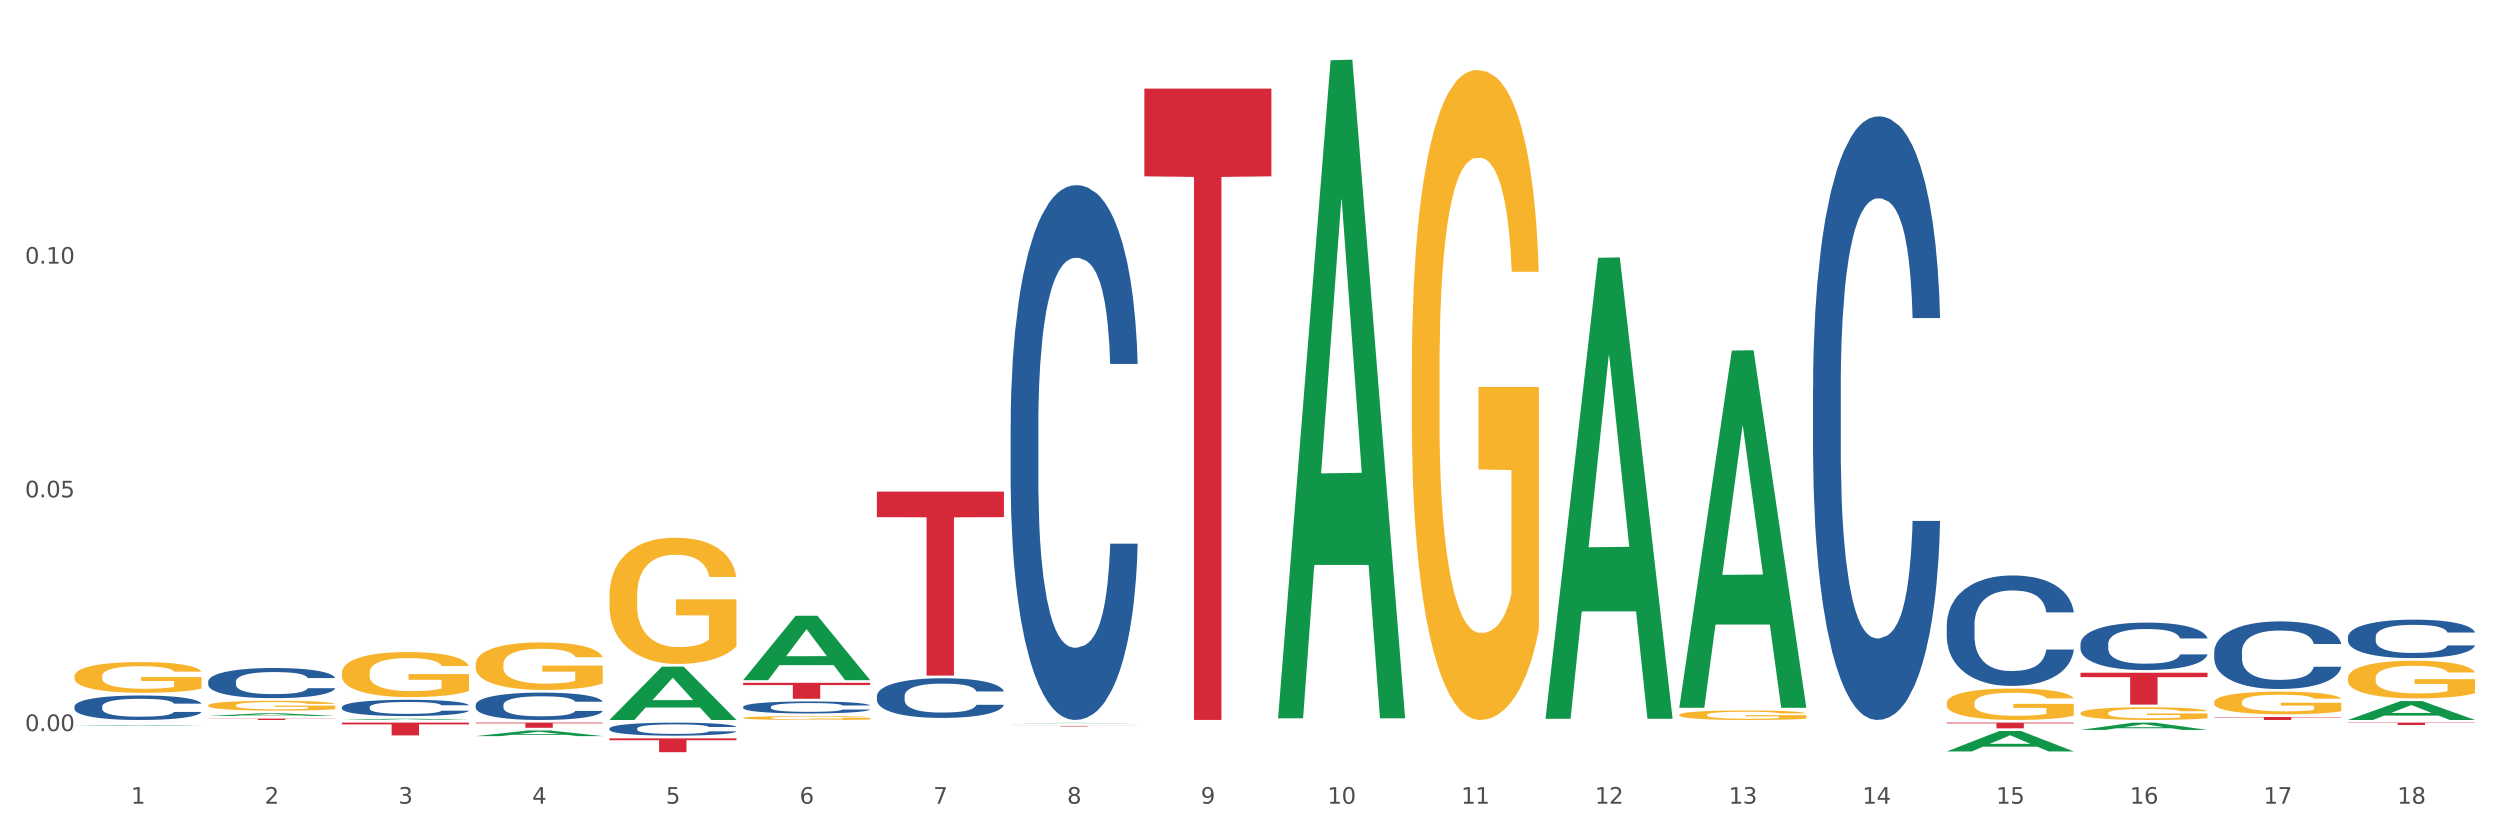 <?xml version="1.0" encoding="utf-8" standalone="no"?>
<!DOCTYPE svg PUBLIC "-//W3C//DTD SVG 1.1//EN"
  "http://www.w3.org/Graphics/SVG/1.1/DTD/svg11.dtd">
<svg xmlns:xlink="http://www.w3.org/1999/xlink" width="1080pt" height="360pt" viewBox="0 0 1080 360" xmlns="http://www.w3.org/2000/svg" version="1.1">
 <rect x="0" y="0" width="1080" height="360" fill="#333333" stroke="none"/>
 <defs>
  <style type="text/css">*{stroke-linejoin: round; stroke-linecap: butt}</style>
 </defs>
 <g id="figure_1">
  <g id="patch_1">
   <path d="M 0 360 
L 1080 360 
L 1080 0 
L 0 0 
z
" style="fill: #ffffff; stroke: #ffffff; stroke-linejoin: miter"/>
  </g>
  <g id="axes_1">
   <g id="matplotlib.axis_1">
    <g id="xtick_1">
     <g id="text_1">
      <!-- 1 -->
      <g style="fill: #4d4d4d" transform="translate(56.563 347.204) scale(0.096 -0.096)">
       <defs>
        <path id="DejaVuSans-31" d="M 794 531 
L 1825 531 
L 1825 4091 
L 703 3866 
L 703 4441 
L 1819 4666 
L 2450 4666 
L 2450 531 
L 3481 531 
L 3481 0 
L 794 0 
L 794 531 
z
" transform="scale(0.016)"/>
       </defs>
       <use xlink:href="#DejaVuSans-31"/>
      </g>
     </g>
    </g>
    <g id="xtick_2">
     <g id="text_2">
      <!-- 2 -->
      <g style="fill: #4d4d4d" transform="translate(114.336 347.204) scale(0.096 -0.096)">
       <defs>
        <path id="DejaVuSans-32" d="M 1228 531 
L 3431 531 
L 3431 0 
L 469 0 
L 469 531 
Q 828 903 1448 1529 
Q 2069 2156 2228 2338 
Q 2531 2678 2651 2914 
Q 2772 3150 2772 3378 
Q 2772 3750 2511 3984 
Q 2250 4219 1831 4219 
Q 1534 4219 1204 4116 
Q 875 4013 500 3803 
L 500 4441 
Q 881 4594 1212 4672 
Q 1544 4750 1819 4750 
Q 2544 4750 2975 4387 
Q 3406 4025 3406 3419 
Q 3406 3131 3298 2873 
Q 3191 2616 2906 2266 
Q 2828 2175 2409 1742 
Q 1991 1309 1228 531 
z
" transform="scale(0.016)"/>
       </defs>
       <use xlink:href="#DejaVuSans-32"/>
      </g>
     </g>
    </g>
    <g id="xtick_3">
     <g id="text_3">
      <!-- 3 -->
      <g style="fill: #4d4d4d" transform="translate(172.109 347.204) scale(0.096 -0.096)">
       <defs>
        <path id="DejaVuSans-33" d="M 2597 2516 
Q 3050 2419 3304 2112 
Q 3559 1806 3559 1356 
Q 3559 666 3084 287 
Q 2609 -91 1734 -91 
Q 1441 -91 1130 -33 
Q 819 25 488 141 
L 488 750 
Q 750 597 1062 519 
Q 1375 441 1716 441 
Q 2309 441 2620 675 
Q 2931 909 2931 1356 
Q 2931 1769 2642 2001 
Q 2353 2234 1838 2234 
L 1294 2234 
L 1294 2753 
L 1863 2753 
Q 2328 2753 2575 2939 
Q 2822 3125 2822 3475 
Q 2822 3834 2567 4026 
Q 2313 4219 1838 4219 
Q 1578 4219 1281 4162 
Q 984 4106 628 3988 
L 628 4550 
Q 988 4650 1302 4700 
Q 1616 4750 1894 4750 
Q 2613 4750 3031 4423 
Q 3450 4097 3450 3541 
Q 3450 3153 3228 2886 
Q 3006 2619 2597 2516 
z
" transform="scale(0.016)"/>
       </defs>
       <use xlink:href="#DejaVuSans-33"/>
      </g>
     </g>
    </g>
    <g id="xtick_4">
     <g id="text_4">
      <!-- 4 -->
      <g style="fill: #4d4d4d" transform="translate(229.882 347.204) scale(0.096 -0.096)">
       <defs>
        <path id="DejaVuSans-34" d="M 2419 4116 
L 825 1625 
L 2419 1625 
L 2419 4116 
z
M 2253 4666 
L 3047 4666 
L 3047 1625 
L 3713 1625 
L 3713 1100 
L 3047 1100 
L 3047 0 
L 2419 0 
L 2419 1100 
L 313 1100 
L 313 1709 
L 2253 4666 
z
" transform="scale(0.016)"/>
       </defs>
       <use xlink:href="#DejaVuSans-34"/>
      </g>
     </g>
    </g>
    <g id="xtick_5">
     <g id="text_5">
      <!-- 5 -->
      <g style="fill: #4d4d4d" transform="translate(287.655 347.204) scale(0.096 -0.096)">
       <defs>
        <path id="DejaVuSans-35" d="M 691 4666 
L 3169 4666 
L 3169 4134 
L 1269 4134 
L 1269 2991 
Q 1406 3038 1543 3061 
Q 1681 3084 1819 3084 
Q 2600 3084 3056 2656 
Q 3513 2228 3513 1497 
Q 3513 744 3044 326 
Q 2575 -91 1722 -91 
Q 1428 -91 1123 -41 
Q 819 9 494 109 
L 494 744 
Q 775 591 1075 516 
Q 1375 441 1709 441 
Q 2250 441 2565 725 
Q 2881 1009 2881 1497 
Q 2881 1984 2565 2268 
Q 2250 2553 1709 2553 
Q 1456 2553 1204 2497 
Q 953 2441 691 2322 
L 691 4666 
z
" transform="scale(0.016)"/>
       </defs>
       <use xlink:href="#DejaVuSans-35"/>
      </g>
     </g>
    </g>
    <g id="xtick_6">
     <g id="text_6">
      <!-- 6 -->
      <g style="fill: #4d4d4d" transform="translate(345.428 347.204) scale(0.096 -0.096)">
       <defs>
        <path id="DejaVuSans-36" d="M 2113 2584 
Q 1688 2584 1439 2293 
Q 1191 2003 1191 1497 
Q 1191 994 1439 701 
Q 1688 409 2113 409 
Q 2538 409 2786 701 
Q 3034 994 3034 1497 
Q 3034 2003 2786 2293 
Q 2538 2584 2113 2584 
z
M 3366 4563 
L 3366 3988 
Q 3128 4100 2886 4159 
Q 2644 4219 2406 4219 
Q 1781 4219 1451 3797 
Q 1122 3375 1075 2522 
Q 1259 2794 1537 2939 
Q 1816 3084 2150 3084 
Q 2853 3084 3261 2657 
Q 3669 2231 3669 1497 
Q 3669 778 3244 343 
Q 2819 -91 2113 -91 
Q 1303 -91 875 529 
Q 447 1150 447 2328 
Q 447 3434 972 4092 
Q 1497 4750 2381 4750 
Q 2619 4750 2861 4703 
Q 3103 4656 3366 4563 
z
" transform="scale(0.016)"/>
       </defs>
       <use xlink:href="#DejaVuSans-36"/>
      </g>
     </g>
    </g>
    <g id="xtick_7">
     <g id="text_7">
      <!-- 7 -->
      <g style="fill: #4d4d4d" transform="translate(403.201 347.204) scale(0.096 -0.096)">
       <defs>
        <path id="DejaVuSans-37" d="M 525 4666 
L 3525 4666 
L 3525 4397 
L 1831 0 
L 1172 0 
L 2766 4134 
L 525 4134 
L 525 4666 
z
" transform="scale(0.016)"/>
       </defs>
       <use xlink:href="#DejaVuSans-37"/>
      </g>
     </g>
    </g>
    <g id="xtick_8">
     <g id="text_8">
      <!-- 8 -->
      <g style="fill: #4d4d4d" transform="translate(460.974 347.204) scale(0.096 -0.096)">
       <defs>
        <path id="DejaVuSans-38" d="M 2034 2216 
Q 1584 2216 1326 1975 
Q 1069 1734 1069 1313 
Q 1069 891 1326 650 
Q 1584 409 2034 409 
Q 2484 409 2743 651 
Q 3003 894 3003 1313 
Q 3003 1734 2745 1975 
Q 2488 2216 2034 2216 
z
M 1403 2484 
Q 997 2584 770 2862 
Q 544 3141 544 3541 
Q 544 4100 942 4425 
Q 1341 4750 2034 4750 
Q 2731 4750 3128 4425 
Q 3525 4100 3525 3541 
Q 3525 3141 3298 2862 
Q 3072 2584 2669 2484 
Q 3125 2378 3379 2068 
Q 3634 1759 3634 1313 
Q 3634 634 3220 271 
Q 2806 -91 2034 -91 
Q 1263 -91 848 271 
Q 434 634 434 1313 
Q 434 1759 690 2068 
Q 947 2378 1403 2484 
z
M 1172 3481 
Q 1172 3119 1398 2916 
Q 1625 2713 2034 2713 
Q 2441 2713 2670 2916 
Q 2900 3119 2900 3481 
Q 2900 3844 2670 4047 
Q 2441 4250 2034 4250 
Q 1625 4250 1398 4047 
Q 1172 3844 1172 3481 
z
" transform="scale(0.016)"/>
       </defs>
       <use xlink:href="#DejaVuSans-38"/>
      </g>
     </g>
    </g>
    <g id="xtick_9">
     <g id="text_9">
      <!-- 9 -->
      <g style="fill: #4d4d4d" transform="translate(518.747 347.204) scale(0.096 -0.096)">
       <defs>
        <path id="DejaVuSans-39" d="M 703 97 
L 703 672 
Q 941 559 1184 500 
Q 1428 441 1663 441 
Q 2288 441 2617 861 
Q 2947 1281 2994 2138 
Q 2813 1869 2534 1725 
Q 2256 1581 1919 1581 
Q 1219 1581 811 2004 
Q 403 2428 403 3163 
Q 403 3881 828 4315 
Q 1253 4750 1959 4750 
Q 2769 4750 3195 4129 
Q 3622 3509 3622 2328 
Q 3622 1225 3098 567 
Q 2575 -91 1691 -91 
Q 1453 -91 1209 -44 
Q 966 3 703 97 
z
M 1959 2075 
Q 2384 2075 2632 2365 
Q 2881 2656 2881 3163 
Q 2881 3666 2632 3958 
Q 2384 4250 1959 4250 
Q 1534 4250 1286 3958 
Q 1038 3666 1038 3163 
Q 1038 2656 1286 2365 
Q 1534 2075 1959 2075 
z
" transform="scale(0.016)"/>
       </defs>
       <use xlink:href="#DejaVuSans-39"/>
      </g>
     </g>
    </g>
    <g id="xtick_10">
     <g id="text_10">
      <!-- 10 -->
      <g style="fill: #4d4d4d" transform="translate(573.466 347.204) scale(0.096 -0.096)">
       <defs>
        <path id="DejaVuSans-30" d="M 2034 4250 
Q 1547 4250 1301 3770 
Q 1056 3291 1056 2328 
Q 1056 1369 1301 889 
Q 1547 409 2034 409 
Q 2525 409 2770 889 
Q 3016 1369 3016 2328 
Q 3016 3291 2770 3770 
Q 2525 4250 2034 4250 
z
M 2034 4750 
Q 2819 4750 3233 4129 
Q 3647 3509 3647 2328 
Q 3647 1150 3233 529 
Q 2819 -91 2034 -91 
Q 1250 -91 836 529 
Q 422 1150 422 2328 
Q 422 3509 836 4129 
Q 1250 4750 2034 4750 
z
" transform="scale(0.016)"/>
       </defs>
       <use xlink:href="#DejaVuSans-31"/>
       <use xlink:href="#DejaVuSans-30" transform="translate(63.623 0)"/>
      </g>
     </g>
    </g>
    <g id="xtick_11">
     <g id="text_11">
      <!-- 11 -->
      <g style="fill: #4d4d4d" transform="translate(631.239 347.204) scale(0.096 -0.096)">
       <use xlink:href="#DejaVuSans-31"/>
       <use xlink:href="#DejaVuSans-31" transform="translate(63.623 0)"/>
      </g>
     </g>
    </g>
    <g id="xtick_12">
     <g id="text_12">
      <!-- 12 -->
      <g style="fill: #4d4d4d" transform="translate(689.012 347.204) scale(0.096 -0.096)">
       <use xlink:href="#DejaVuSans-31"/>
       <use xlink:href="#DejaVuSans-32" transform="translate(63.623 0)"/>
      </g>
     </g>
    </g>
    <g id="xtick_13">
     <g id="text_13">
      <!-- 13 -->
      <g style="fill: #4d4d4d" transform="translate(746.785 347.204) scale(0.096 -0.096)">
       <use xlink:href="#DejaVuSans-31"/>
       <use xlink:href="#DejaVuSans-33" transform="translate(63.623 0)"/>
      </g>
     </g>
    </g>
    <g id="xtick_14">
     <g id="text_14">
      <!-- 14 -->
      <g style="fill: #4d4d4d" transform="translate(804.558 347.204) scale(0.096 -0.096)">
       <use xlink:href="#DejaVuSans-31"/>
       <use xlink:href="#DejaVuSans-34" transform="translate(63.623 0)"/>
      </g>
     </g>
    </g>
    <g id="xtick_15">
     <g id="text_15">
      <!-- 15 -->
      <g style="fill: #4d4d4d" transform="translate(862.331 347.204) scale(0.096 -0.096)">
       <use xlink:href="#DejaVuSans-31"/>
       <use xlink:href="#DejaVuSans-35" transform="translate(63.623 0)"/>
      </g>
     </g>
    </g>
    <g id="xtick_16">
     <g id="text_16">
      <!-- 16 -->
      <g style="fill: #4d4d4d" transform="translate(920.104 347.204) scale(0.096 -0.096)">
       <use xlink:href="#DejaVuSans-31"/>
       <use xlink:href="#DejaVuSans-36" transform="translate(63.623 0)"/>
      </g>
     </g>
    </g>
    <g id="xtick_17">
     <g id="text_17">
      <!-- 17 -->
      <g style="fill: #4d4d4d" transform="translate(977.877 347.204) scale(0.096 -0.096)">
       <use xlink:href="#DejaVuSans-31"/>
       <use xlink:href="#DejaVuSans-37" transform="translate(63.623 0)"/>
      </g>
     </g>
    </g>
    <g id="xtick_18">
     <g id="text_18">
      <!-- 18 -->
      <g style="fill: #4d4d4d" transform="translate(1035.65 347.204) scale(0.096 -0.096)">
       <use xlink:href="#DejaVuSans-31"/>
       <use xlink:href="#DejaVuSans-38" transform="translate(63.623 0)"/>
      </g>
     </g>
    </g>
    <g id="xtick_19"/>
    <g id="xtick_20"/>
    <g id="xtick_21"/>
    <g id="xtick_22"/>
    <g id="xtick_23"/>
    <g id="xtick_24"/>
    <g id="xtick_25"/>
    <g id="xtick_26"/>
    <g id="xtick_27"/>
    <g id="xtick_28"/>
    <g id="xtick_29"/>
    <g id="xtick_30"/>
    <g id="xtick_31"/>
    <g id="xtick_32"/>
    <g id="xtick_33"/>
    <g id="xtick_34"/>
    <g id="xtick_35"/>
   </g>
   <g id="matplotlib.axis_2">
    <g id="ytick_1">
     <g id="text_19">
      <!-- 0.00 -->
      <g style="fill: #4d4d4d" transform="translate(10.8 315.824) scale(0.096 -0.096)">
       <defs>
        <path id="DejaVuSans-2e" d="M 684 794 
L 1344 794 
L 1344 0 
L 684 0 
L 684 794 
z
" transform="scale(0.016)"/>
       </defs>
       <use xlink:href="#DejaVuSans-30"/>
       <use xlink:href="#DejaVuSans-2e" transform="translate(63.623 0)"/>
       <use xlink:href="#DejaVuSans-30" transform="translate(95.41 0)"/>
       <use xlink:href="#DejaVuSans-30" transform="translate(159.033 0)"/>
      </g>
     </g>
    </g>
    <g id="ytick_2">
     <g id="text_20">
      <!-- 0.05 -->
      <g style="fill: #4d4d4d" transform="translate(10.8 214.863) scale(0.096 -0.096)">
       <use xlink:href="#DejaVuSans-30"/>
       <use xlink:href="#DejaVuSans-2e" transform="translate(63.623 0)"/>
       <use xlink:href="#DejaVuSans-30" transform="translate(95.41 0)"/>
       <use xlink:href="#DejaVuSans-35" transform="translate(159.033 0)"/>
      </g>
     </g>
    </g>
    <g id="ytick_3">
     <g id="text_21">
      <!-- 0.10 -->
      <g style="fill: #4d4d4d" transform="translate(10.8 113.903) scale(0.096 -0.096)">
       <use xlink:href="#DejaVuSans-30"/>
       <use xlink:href="#DejaVuSans-2e" transform="translate(63.623 0)"/>
       <use xlink:href="#DejaVuSans-31" transform="translate(95.41 0)"/>
       <use xlink:href="#DejaVuSans-30" transform="translate(159.033 0)"/>
      </g>
     </g>
    </g>
    <g id="ytick_4"/>
    <g id="ytick_5"/>
    <g id="ytick_6"/>
   </g>
   <g id="PolyCollection_1">
    <path d="M 32.175 313.568 
L 32.232 313.568 
L 54.864 313.258 
L 64.257 313.257 
L 87.059 313.568 
L 76.196 313.568 
L 71.273 313.496 
L 47.905 313.496 
L 47.735 313.497 
L 42.982 313.568 
L 32.175 313.568 
L 32.175 313.568 
L 50.847 313.453 
L 68.331 313.452 
L 59.674 313.324 
L 59.561 313.323 
L 59.447 313.324 
L 50.79 313.452 
L 50.847 313.453 
L 32.175 313.568 
z
" clip-path="url(#p2c469f6f58)" style="fill: #109648"/>
    <path d="M 89.948 309.277 
L 90.005 309.276 
L 112.637 308.139 
L 122.03 308.138 
L 144.832 309.28 
L 133.969 309.28 
L 129.046 309.014 
L 105.678 309.014 
L 105.508 309.018 
L 100.755 309.28 
L 89.948 309.28 
L 89.948 309.277 
L 108.62 308.855 
L 126.104 308.854 
L 117.447 308.381 
L 117.334 308.379 
L 117.22 308.382 
L 108.563 308.854 
L 108.62 308.855 
L 89.948 309.277 
z
" clip-path="url(#p2c469f6f58)" style="fill: #109648"/>
    <path d="M 263.267 257.505 
L 263.332 257.455 
L 263.332 255.663 
L 263.461 254.12 
L 264.109 250.385 
L 265.081 247.298 
L 265.794 245.655 
L 266.507 244.311 
L 267.349 242.967 
L 268.386 241.573 
L 270.265 239.531 
L 271.432 238.486 
L 272.857 237.39 
L 275.449 235.797 
L 277.328 234.901 
L 279.272 234.154 
L 282.447 233.258 
L 284.521 232.86 
L 286.724 232.561 
L 289.381 232.362 
L 291.389 232.312 
L 295.796 232.461 
L 299.554 232.909 
L 301.368 233.258 
L 303.701 233.855 
L 304.932 234.254 
L 306.941 235.05 
L 309.015 236.096 
L 310.44 236.992 
L 312.579 238.685 
L 314.199 240.378 
L 315.689 242.469 
L 316.466 243.913 
L 317.05 245.257 
L 317.568 246.801 
L 318.086 249.24 
L 306.423 249.24 
L 305.969 247.498 
L 305.256 245.855 
L 304.22 244.261 
L 303.312 243.266 
L 301.757 242.021 
L 300.332 241.224 
L 298.841 240.627 
L 297.027 240.129 
L 295.601 239.88 
L 293.593 239.681 
L 289.64 239.731 
L 286.983 240.129 
L 285.169 240.627 
L 284.002 241.075 
L 282.966 241.573 
L 281.799 242.27 
L 280.439 243.315 
L 279.467 244.261 
L 278.495 245.456 
L 277.717 246.651 
L 277.004 248.045 
L 276.421 249.539 
L 275.967 251.082 
L 275.579 252.974 
L 275.255 256.111 
L 275.255 262.932 
L 275.384 264.476 
L 275.708 266.517 
L 276.097 268.06 
L 276.745 269.903 
L 277.328 271.147 
L 278.43 272.94 
L 279.661 274.433 
L 280.633 275.379 
L 281.605 276.176 
L 283.29 277.271 
L 285.169 278.168 
L 286.789 278.715 
L 288.992 279.213 
L 290.482 279.412 
L 291.778 279.512 
L 294.953 279.512 
L 297.221 279.362 
L 299.748 279.014 
L 301.692 278.566 
L 303.312 278.018 
L 305.127 277.122 
L 306.293 276.276 
L 306.293 265.87 
L 292.037 265.82 
L 292.037 258.899 
L 318.151 258.899 
L 318.151 279.213 
L 317.05 280.259 
L 315.819 281.205 
L 314.523 282.051 
L 312.579 283.097 
L 310.246 284.092 
L 308.172 284.789 
L 305.969 285.387 
L 303.377 285.935 
L 300.008 286.432 
L 297.934 286.632 
L 295.342 286.781 
L 292.297 286.831 
L 289.64 286.731 
L 287.048 286.482 
L 284.326 286.034 
L 281.67 285.387 
L 279.661 284.74 
L 277.652 283.943 
L 275.514 282.897 
L 273.829 281.902 
L 272.533 281.005 
L 271.108 279.86 
L 269.552 278.367 
L 268.386 277.022 
L 267.349 275.628 
L 266.248 273.836 
L 265.47 272.292 
L 264.692 270.351 
L 264.239 268.907 
L 263.721 266.666 
L 263.332 263.53 
L 263.267 257.505 
z
" clip-path="url(#p2c469f6f58)" style="fill: #f7b32b"/>
    <path d="M 321.04 310.132 
L 321.105 310.13 
L 321.105 310.075 
L 321.234 310.028 
L 321.882 309.913 
L 322.854 309.819 
L 323.567 309.768 
L 324.28 309.727 
L 325.122 309.686 
L 326.159 309.643 
L 328.038 309.581 
L 329.205 309.548 
L 330.63 309.515 
L 333.222 309.466 
L 335.101 309.439 
L 337.045 309.416 
L 340.22 309.388 
L 342.294 309.376 
L 344.497 309.367 
L 347.154 309.361 
L 349.162 309.359 
L 353.569 309.364 
L 357.327 309.378 
L 359.141 309.388 
L 361.474 309.407 
L 362.705 309.419 
L 364.714 309.443 
L 366.788 309.475 
L 368.213 309.503 
L 370.352 309.555 
L 371.972 309.606 
L 373.462 309.671 
L 374.239 309.715 
L 374.823 309.756 
L 375.341 309.803 
L 375.859 309.878 
L 364.196 309.878 
L 363.742 309.825 
L 363.029 309.774 
L 361.993 309.726 
L 361.085 309.695 
L 359.53 309.657 
L 358.105 309.632 
L 356.614 309.614 
L 354.8 309.599 
L 353.374 309.591 
L 351.366 309.585 
L 347.413 309.587 
L 344.756 309.599 
L 342.942 309.614 
L 341.775 309.628 
L 340.739 309.643 
L 339.572 309.664 
L 338.212 309.697 
L 337.24 309.726 
L 336.268 309.762 
L 335.49 309.799 
L 334.777 309.842 
L 334.194 309.887 
L 333.74 309.935 
L 333.352 309.993 
L 333.028 310.089 
L 333.028 310.298 
L 333.157 310.345 
L 333.481 310.408 
L 333.87 310.455 
L 334.518 310.512 
L 335.101 310.55 
L 336.203 310.605 
L 337.434 310.651 
L 338.406 310.68 
L 339.378 310.704 
L 341.063 310.738 
L 342.942 310.765 
L 344.562 310.782 
L 346.765 310.797 
L 348.255 310.803 
L 349.551 310.806 
L 352.726 310.806 
L 354.994 310.802 
L 357.521 310.791 
L 359.465 310.777 
L 361.085 310.76 
L 362.9 310.733 
L 364.066 310.707 
L 364.066 310.388 
L 349.81 310.387 
L 349.81 310.174 
L 375.924 310.174 
L 375.924 310.797 
L 374.823 310.829 
L 373.591 310.858 
L 372.296 310.884 
L 370.352 310.916 
L 368.019 310.947 
L 365.945 310.968 
L 363.742 310.986 
L 361.15 311.003 
L 357.781 311.018 
L 355.707 311.025 
L 353.115 311.029 
L 350.07 311.031 
L 347.413 311.028 
L 344.821 311.02 
L 342.099 311.006 
L 339.443 310.986 
L 337.434 310.967 
L 335.425 310.942 
L 333.287 310.91 
L 331.602 310.88 
L 330.306 310.852 
L 328.881 310.817 
L 327.325 310.771 
L 326.159 310.73 
L 325.122 310.687 
L 324.021 310.632 
L 323.243 310.585 
L 322.465 310.525 
L 322.012 310.481 
L 321.493 310.412 
L 321.105 310.316 
L 321.04 310.132 
z
" clip-path="url(#p2c469f6f58)" style="fill: #f7b32b"/>
    <path d="M 609.905 159.977 
L 609.97 159.721 
L 609.97 150.488 
L 610.099 142.538 
L 610.747 123.304 
L 611.719 107.404 
L 612.432 98.94 
L 613.145 92.016 
L 613.987 85.092 
L 615.024 77.911 
L 616.903 67.396 
L 618.069 62.011 
L 619.495 56.369 
L 622.087 48.162 
L 623.966 43.546 
L 625.91 39.699 
L 629.085 35.083 
L 631.159 33.031 
L 633.362 31.492 
L 636.019 30.466 
L 638.027 30.21 
L 642.434 30.979 
L 646.192 33.287 
L 648.006 35.083 
L 650.339 38.16 
L 651.57 40.212 
L 653.579 44.315 
L 655.653 49.701 
L 657.078 54.317 
L 659.216 63.036 
L 660.836 71.756 
L 662.327 82.527 
L 663.104 89.964 
L 663.688 96.889 
L 664.206 104.839 
L 664.724 117.405 
L 653.061 117.405 
L 652.607 108.429 
L 651.894 99.966 
L 650.857 91.76 
L 649.95 86.631 
L 648.395 80.219 
L 646.97 76.116 
L 645.479 73.038 
L 643.665 70.474 
L 642.239 69.191 
L 640.231 68.166 
L 636.278 68.422 
L 633.621 70.474 
L 631.807 73.038 
L 630.64 75.346 
L 629.604 77.911 
L 628.437 81.501 
L 627.076 86.887 
L 626.104 91.76 
L 625.132 97.915 
L 624.355 104.07 
L 623.642 111.25 
L 623.059 118.944 
L 622.605 126.894 
L 622.217 136.64 
L 621.893 152.797 
L 621.893 187.931 
L 622.022 195.881 
L 622.346 206.396 
L 622.735 214.346 
L 623.383 223.835 
L 623.966 230.247 
L 625.068 239.479 
L 626.299 247.173 
L 627.271 252.045 
L 628.243 256.149 
L 629.928 261.791 
L 631.807 266.407 
L 633.427 269.228 
L 635.63 271.793 
L 637.12 272.819 
L 638.416 273.331 
L 641.591 273.331 
L 643.859 272.562 
L 646.386 270.767 
L 648.33 268.459 
L 649.95 265.638 
L 651.765 261.021 
L 652.931 256.662 
L 652.931 203.062 
L 638.675 202.806 
L 638.675 167.158 
L 664.789 167.158 
L 664.789 271.793 
L 663.688 277.178 
L 662.456 282.051 
L 661.16 286.411 
L 659.216 291.796 
L 656.884 296.926 
L 654.81 300.516 
L 652.607 303.593 
L 650.015 306.414 
L 646.646 308.979 
L 644.572 310.005 
L 641.98 310.774 
L 638.935 311.031 
L 636.278 310.518 
L 633.686 309.235 
L 630.964 306.927 
L 628.308 303.593 
L 626.299 300.259 
L 624.29 296.156 
L 622.152 290.771 
L 620.467 285.641 
L 619.171 281.025 
L 617.745 275.127 
L 616.19 267.433 
L 615.024 260.509 
L 613.987 253.328 
L 612.886 244.095 
L 612.108 236.145 
L 611.33 226.143 
L 610.877 218.706 
L 610.358 207.165 
L 609.97 191.009 
L 609.905 159.977 
z
" clip-path="url(#p2c469f6f58)" style="fill: #f7b32b"/>
    <path d="M 725.451 308.823 
L 725.516 308.819 
L 725.516 308.684 
L 725.645 308.568 
L 726.293 308.287 
L 727.265 308.054 
L 727.978 307.931 
L 728.691 307.83 
L 729.533 307.728 
L 730.57 307.623 
L 732.449 307.47 
L 733.615 307.391 
L 735.041 307.309 
L 737.633 307.189 
L 739.512 307.121 
L 741.456 307.065 
L 744.631 306.997 
L 746.705 306.967 
L 748.908 306.945 
L 751.565 306.93 
L 753.573 306.926 
L 757.98 306.937 
L 761.738 306.971 
L 763.552 306.997 
L 765.885 307.042 
L 767.116 307.072 
L 769.125 307.132 
L 771.199 307.211 
L 772.624 307.279 
L 774.762 307.406 
L 776.382 307.533 
L 777.873 307.691 
L 778.65 307.8 
L 779.234 307.901 
L 779.752 308.017 
L 780.27 308.201 
L 768.607 308.201 
L 768.153 308.069 
L 767.44 307.946 
L 766.403 307.826 
L 765.496 307.751 
L 763.941 307.657 
L 762.516 307.597 
L 761.025 307.552 
L 759.211 307.515 
L 757.785 307.496 
L 755.776 307.481 
L 751.824 307.485 
L 749.167 307.515 
L 747.353 307.552 
L 746.186 307.586 
L 745.15 307.623 
L 743.983 307.676 
L 742.622 307.755 
L 741.65 307.826 
L 740.678 307.916 
L 739.901 308.006 
L 739.188 308.111 
L 738.605 308.223 
L 738.151 308.339 
L 737.762 308.482 
L 737.438 308.718 
L 737.438 309.231 
L 737.568 309.348 
L 737.892 309.501 
L 738.281 309.618 
L 738.929 309.756 
L 739.512 309.85 
L 740.614 309.985 
L 741.845 310.097 
L 742.817 310.169 
L 743.789 310.229 
L 745.474 310.311 
L 747.353 310.378 
L 748.973 310.42 
L 751.176 310.457 
L 752.666 310.472 
L 753.962 310.48 
L 757.137 310.48 
L 759.405 310.468 
L 761.932 310.442 
L 763.876 310.408 
L 765.496 310.367 
L 767.311 310.3 
L 768.477 310.236 
L 768.477 309.453 
L 754.221 309.449 
L 754.221 308.928 
L 780.335 308.928 
L 780.335 310.457 
L 779.234 310.536 
L 778.002 310.607 
L 776.706 310.671 
L 774.762 310.75 
L 772.43 310.825 
L 770.356 310.877 
L 768.153 310.922 
L 765.561 310.963 
L 762.192 311.001 
L 760.118 311.016 
L 757.526 311.027 
L 754.48 311.031 
L 751.824 311.023 
L 749.232 311.004 
L 746.51 310.971 
L 743.854 310.922 
L 741.845 310.873 
L 739.836 310.813 
L 737.698 310.735 
L 736.013 310.66 
L 734.717 310.592 
L 733.291 310.506 
L 731.736 310.393 
L 730.57 310.292 
L 729.533 310.187 
L 728.431 310.052 
L 727.654 309.936 
L 726.876 309.79 
L 726.423 309.681 
L 725.904 309.513 
L 725.516 309.276 
L 725.451 308.823 
z
" clip-path="url(#p2c469f6f58)" style="fill: #f7b32b"/>
    <path d="M 840.997 303.734 
L 841.062 303.722 
L 841.062 303.276 
L 841.191 302.892 
L 841.839 301.963 
L 842.811 301.194 
L 843.524 300.786 
L 844.237 300.451 
L 845.079 300.117 
L 846.116 299.77 
L 847.995 299.262 
L 849.161 299.002 
L 850.587 298.729 
L 853.179 298.333 
L 855.058 298.11 
L 857.002 297.924 
L 860.177 297.701 
L 862.251 297.602 
L 864.454 297.528 
L 867.111 297.478 
L 869.119 297.466 
L 873.526 297.503 
L 877.284 297.614 
L 879.098 297.701 
L 881.431 297.85 
L 882.662 297.949 
L 884.671 298.147 
L 886.744 298.407 
L 888.17 298.63 
L 890.308 299.051 
L 891.928 299.473 
L 893.419 299.993 
L 894.196 300.352 
L 894.779 300.687 
L 895.298 301.071 
L 895.816 301.678 
L 884.153 301.678 
L 883.699 301.244 
L 882.986 300.835 
L 881.949 300.439 
L 881.042 300.191 
L 879.487 299.881 
L 878.061 299.683 
L 876.571 299.534 
L 874.757 299.411 
L 873.331 299.349 
L 871.322 299.299 
L 867.37 299.312 
L 864.713 299.411 
L 862.899 299.534 
L 861.732 299.646 
L 860.695 299.77 
L 859.529 299.943 
L 858.168 300.203 
L 857.196 300.439 
L 856.224 300.736 
L 855.447 301.033 
L 854.734 301.38 
L 854.151 301.752 
L 853.697 302.136 
L 853.308 302.607 
L 852.984 303.387 
L 852.984 305.084 
L 853.114 305.468 
L 853.438 305.976 
L 853.827 306.36 
L 854.475 306.819 
L 855.058 307.128 
L 856.16 307.574 
L 857.391 307.946 
L 858.363 308.181 
L 859.335 308.38 
L 861.019 308.652 
L 862.899 308.875 
L 864.519 309.011 
L 866.722 309.135 
L 868.212 309.185 
L 869.508 309.21 
L 872.683 309.21 
L 874.951 309.172 
L 877.478 309.086 
L 879.422 308.974 
L 881.042 308.838 
L 882.857 308.615 
L 884.023 308.404 
L 884.023 305.815 
L 869.767 305.803 
L 869.767 304.081 
L 895.881 304.081 
L 895.881 309.135 
L 894.779 309.395 
L 893.548 309.631 
L 892.252 309.841 
L 890.308 310.102 
L 887.976 310.349 
L 885.902 310.523 
L 883.699 310.671 
L 881.107 310.808 
L 877.737 310.932 
L 875.664 310.981 
L 873.072 311.018 
L 870.026 311.031 
L 867.37 311.006 
L 864.778 310.944 
L 862.056 310.832 
L 859.4 310.671 
L 857.391 310.51 
L 855.382 310.312 
L 853.244 310.052 
L 851.559 309.804 
L 850.263 309.581 
L 848.837 309.296 
L 847.282 308.925 
L 846.116 308.59 
L 845.079 308.243 
L 843.977 307.797 
L 843.2 307.413 
L 842.422 306.93 
L 841.969 306.571 
L 841.45 306.013 
L 841.062 305.233 
L 840.997 303.734 
z
" clip-path="url(#p2c469f6f58)" style="fill: #f7b32b"/>
    <path d="M 898.77 308.078 
L 898.835 308.073 
L 898.835 307.892 
L 898.964 307.737 
L 899.612 307.361 
L 900.584 307.05 
L 901.297 306.884 
L 902.01 306.749 
L 902.852 306.614 
L 903.889 306.473 
L 905.768 306.268 
L 906.934 306.163 
L 908.36 306.052 
L 910.952 305.892 
L 912.831 305.802 
L 914.775 305.726 
L 917.95 305.636 
L 920.024 305.596 
L 922.227 305.566 
L 924.884 305.546 
L 926.892 305.541 
L 931.299 305.556 
L 935.057 305.601 
L 936.871 305.636 
L 939.204 305.696 
L 940.435 305.736 
L 942.444 305.817 
L 944.517 305.922 
L 945.943 306.012 
L 948.081 306.183 
L 949.701 306.353 
L 951.192 306.564 
L 951.969 306.709 
L 952.552 306.844 
L 953.071 307 
L 953.589 307.245 
L 941.926 307.245 
L 941.472 307.07 
L 940.759 306.905 
L 939.722 306.744 
L 938.815 306.644 
L 937.26 306.518 
L 935.834 306.438 
L 934.344 306.378 
L 932.53 306.328 
L 931.104 306.303 
L 929.095 306.283 
L 925.143 306.288 
L 922.486 306.328 
L 920.672 306.378 
L 919.505 306.423 
L 918.468 306.473 
L 917.302 306.544 
L 915.941 306.649 
L 914.969 306.744 
L 913.997 306.864 
L 913.22 306.985 
L 912.507 307.125 
L 911.924 307.276 
L 911.47 307.431 
L 911.081 307.621 
L 910.757 307.937 
L 910.757 308.624 
L 910.887 308.78 
L 911.211 308.985 
L 911.6 309.141 
L 912.248 309.326 
L 912.831 309.451 
L 913.933 309.632 
L 915.164 309.782 
L 916.136 309.878 
L 917.108 309.958 
L 918.792 310.068 
L 920.672 310.158 
L 922.292 310.213 
L 924.495 310.264 
L 925.985 310.284 
L 927.281 310.294 
L 930.456 310.294 
L 932.724 310.279 
L 935.251 310.244 
L 937.195 310.198 
L 938.815 310.143 
L 940.63 310.053 
L 941.796 309.968 
L 941.796 308.92 
L 927.54 308.915 
L 927.54 308.218 
L 953.654 308.218 
L 953.654 310.264 
L 952.552 310.369 
L 951.321 310.464 
L 950.025 310.549 
L 948.081 310.655 
L 945.749 310.755 
L 943.675 310.825 
L 941.472 310.885 
L 938.88 310.94 
L 935.51 310.991 
L 933.437 311.011 
L 930.845 311.026 
L 927.799 311.031 
L 925.143 311.021 
L 922.551 310.996 
L 919.829 310.95 
L 917.172 310.885 
L 915.164 310.82 
L 913.155 310.74 
L 911.017 310.635 
L 909.332 310.534 
L 908.036 310.444 
L 906.61 310.329 
L 905.055 310.178 
L 903.889 310.043 
L 902.852 309.903 
L 901.75 309.722 
L 900.973 309.567 
L 900.195 309.371 
L 899.742 309.226 
L 899.223 309 
L 898.835 308.684 
L 898.77 308.078 
z
" clip-path="url(#p2c469f6f58)" style="fill: #f7b32b"/>
    <path d="M 956.543 303.328 
L 956.607 303.319 
L 956.607 302.997 
L 956.737 302.719 
L 957.385 302.049 
L 958.357 301.494 
L 959.07 301.199 
L 959.783 300.957 
L 960.625 300.716 
L 961.662 300.465 
L 963.541 300.098 
L 964.707 299.911 
L 966.133 299.714 
L 968.725 299.428 
L 970.604 299.267 
L 972.548 299.132 
L 975.723 298.971 
L 977.797 298.9 
L 980 298.846 
L 982.656 298.81 
L 984.665 298.801 
L 989.072 298.828 
L 992.83 298.909 
L 994.644 298.971 
L 996.977 299.079 
L 998.208 299.15 
L 1000.217 299.293 
L 1002.29 299.481 
L 1003.716 299.642 
L 1005.854 299.946 
L 1007.474 300.251 
L 1008.965 300.626 
L 1009.742 300.886 
L 1010.325 301.127 
L 1010.844 301.404 
L 1011.362 301.843 
L 999.698 301.843 
L 999.245 301.53 
L 998.532 301.235 
L 997.495 300.948 
L 996.588 300.769 
L 995.033 300.546 
L 993.607 300.403 
L 992.117 300.295 
L 990.303 300.206 
L 988.877 300.161 
L 986.868 300.125 
L 982.916 300.134 
L 980.259 300.206 
L 978.445 300.295 
L 977.278 300.376 
L 976.241 300.465 
L 975.075 300.59 
L 973.714 300.778 
L 972.742 300.948 
L 971.77 301.163 
L 970.993 301.378 
L 970.28 301.628 
L 969.697 301.896 
L 969.243 302.174 
L 968.854 302.514 
L 968.53 303.077 
L 968.53 304.303 
L 968.66 304.58 
L 968.984 304.947 
L 969.373 305.224 
L 970.021 305.555 
L 970.604 305.779 
L 971.706 306.101 
L 972.937 306.369 
L 973.909 306.539 
L 974.881 306.682 
L 976.565 306.879 
L 978.445 307.04 
L 980.065 307.138 
L 982.268 307.228 
L 983.758 307.264 
L 985.054 307.282 
L 988.229 307.282 
L 990.497 307.255 
L 993.024 307.192 
L 994.968 307.112 
L 996.588 307.013 
L 998.403 306.852 
L 999.569 306.7 
L 999.569 304.831 
L 985.313 304.822 
L 985.313 303.578 
L 1011.427 303.578 
L 1011.427 307.228 
L 1010.325 307.416 
L 1009.094 307.586 
L 1007.798 307.738 
L 1005.854 307.926 
L 1003.522 308.105 
L 1001.448 308.23 
L 999.245 308.337 
L 996.653 308.436 
L 993.283 308.525 
L 991.21 308.561 
L 988.618 308.588 
L 985.572 308.597 
L 982.916 308.579 
L 980.324 308.534 
L 977.602 308.453 
L 974.945 308.337 
L 972.937 308.221 
L 970.928 308.078 
L 968.79 307.89 
L 967.105 307.711 
L 965.809 307.55 
L 964.383 307.344 
L 962.828 307.076 
L 961.662 306.834 
L 960.625 306.584 
L 959.523 306.262 
L 958.746 305.985 
L 957.968 305.636 
L 957.515 305.376 
L 956.996 304.974 
L 956.607 304.41 
L 956.543 303.328 
z
" clip-path="url(#p2c469f6f58)" style="fill: #f7b32b"/>
    <path d="M 1014.316 292.966 
L 1014.38 292.951 
L 1014.38 292.416 
L 1014.51 291.955 
L 1015.158 290.841 
L 1016.13 289.92 
L 1016.843 289.429 
L 1017.556 289.028 
L 1018.398 288.627 
L 1019.435 288.211 
L 1021.314 287.602 
L 1022.48 287.29 
L 1023.906 286.963 
L 1026.498 286.488 
L 1028.377 286.22 
L 1030.321 285.997 
L 1033.496 285.73 
L 1035.57 285.611 
L 1037.773 285.522 
L 1040.429 285.462 
L 1042.438 285.447 
L 1046.845 285.492 
L 1050.603 285.626 
L 1052.417 285.73 
L 1054.75 285.908 
L 1055.981 286.027 
L 1057.99 286.265 
L 1060.063 286.577 
L 1061.489 286.844 
L 1063.627 287.349 
L 1065.247 287.854 
L 1066.738 288.478 
L 1067.515 288.909 
L 1068.098 289.311 
L 1068.617 289.771 
L 1069.135 290.499 
L 1057.471 290.499 
L 1057.018 289.979 
L 1056.305 289.489 
L 1055.268 289.013 
L 1054.361 288.716 
L 1052.806 288.345 
L 1051.38 288.107 
L 1049.89 287.929 
L 1048.076 287.78 
L 1046.65 287.706 
L 1044.641 287.646 
L 1040.689 287.661 
L 1038.032 287.78 
L 1036.218 287.929 
L 1035.051 288.062 
L 1034.014 288.211 
L 1032.848 288.419 
L 1031.487 288.731 
L 1030.515 289.013 
L 1029.543 289.37 
L 1028.766 289.727 
L 1028.053 290.143 
L 1027.47 290.588 
L 1027.016 291.049 
L 1026.627 291.614 
L 1026.303 292.55 
L 1026.303 294.585 
L 1026.433 295.046 
L 1026.757 295.655 
L 1027.146 296.116 
L 1027.794 296.665 
L 1028.377 297.037 
L 1029.479 297.572 
L 1030.71 298.017 
L 1031.682 298.3 
L 1032.654 298.537 
L 1034.338 298.864 
L 1036.218 299.132 
L 1037.838 299.295 
L 1040.041 299.444 
L 1041.531 299.503 
L 1042.827 299.533 
L 1046.002 299.533 
L 1048.27 299.488 
L 1050.797 299.384 
L 1052.741 299.251 
L 1054.361 299.087 
L 1056.176 298.82 
L 1057.342 298.567 
L 1057.342 295.462 
L 1043.086 295.447 
L 1043.086 293.382 
L 1069.2 293.382 
L 1069.2 299.444 
L 1068.098 299.756 
L 1066.867 300.038 
L 1065.571 300.291 
L 1063.627 300.603 
L 1061.295 300.9 
L 1059.221 301.108 
L 1057.018 301.286 
L 1054.426 301.45 
L 1051.056 301.598 
L 1048.983 301.658 
L 1046.391 301.702 
L 1043.345 301.717 
L 1040.689 301.687 
L 1038.097 301.613 
L 1035.375 301.479 
L 1032.718 301.286 
L 1030.71 301.093 
L 1028.701 300.855 
L 1026.563 300.543 
L 1024.878 300.246 
L 1023.582 299.979 
L 1022.156 299.637 
L 1020.601 299.191 
L 1019.435 298.79 
L 1018.398 298.374 
L 1017.296 297.839 
L 1016.519 297.378 
L 1015.741 296.799 
L 1015.288 296.368 
L 1014.769 295.7 
L 1014.38 294.763 
L 1014.316 292.966 
z
" clip-path="url(#p2c469f6f58)" style="fill: #f7b32b"/>
    <path d="M 147.721 290.691 
L 147.786 290.673 
L 147.786 290.032 
L 147.915 289.481 
L 148.563 288.146 
L 149.535 287.043 
L 150.248 286.456 
L 150.961 285.976 
L 151.803 285.495 
L 152.84 284.997 
L 154.719 284.268 
L 155.886 283.894 
L 157.311 283.503 
L 159.903 282.933 
L 161.782 282.613 
L 163.726 282.346 
L 166.901 282.026 
L 168.975 281.884 
L 171.178 281.777 
L 173.835 281.706 
L 175.844 281.688 
L 180.25 281.741 
L 184.008 281.901 
L 185.822 282.026 
L 188.155 282.24 
L 189.386 282.382 
L 191.395 282.667 
L 193.469 283.04 
L 194.894 283.36 
L 197.033 283.965 
L 198.653 284.57 
L 200.143 285.317 
L 200.921 285.833 
L 201.504 286.314 
L 202.022 286.865 
L 202.54 287.737 
L 190.877 287.737 
L 190.423 287.114 
L 189.71 286.527 
L 188.674 285.958 
L 187.766 285.602 
L 186.211 285.157 
L 184.786 284.873 
L 183.295 284.659 
L 181.481 284.481 
L 180.055 284.392 
L 178.047 284.321 
L 174.094 284.339 
L 171.437 284.481 
L 169.623 284.659 
L 168.456 284.819 
L 167.42 284.997 
L 166.253 285.246 
L 164.893 285.62 
L 163.921 285.958 
L 162.949 286.385 
L 162.171 286.812 
L 161.458 287.31 
L 160.875 287.844 
L 160.421 288.395 
L 160.033 289.072 
L 159.709 290.192 
L 159.709 292.63 
L 159.838 293.181 
L 160.162 293.911 
L 160.551 294.462 
L 161.199 295.121 
L 161.782 295.565 
L 162.884 296.206 
L 164.115 296.74 
L 165.087 297.078 
L 166.059 297.362 
L 167.744 297.754 
L 169.623 298.074 
L 171.243 298.27 
L 173.446 298.448 
L 174.936 298.519 
L 176.232 298.554 
L 179.407 298.554 
L 181.675 298.501 
L 184.203 298.377 
L 186.146 298.216 
L 187.766 298.021 
L 189.581 297.7 
L 190.747 297.398 
L 190.747 293.68 
L 176.491 293.662 
L 176.491 291.189 
L 202.605 291.189 
L 202.605 298.448 
L 201.504 298.821 
L 200.273 299.159 
L 198.977 299.462 
L 197.033 299.835 
L 194.7 300.191 
L 192.626 300.44 
L 190.423 300.654 
L 187.831 300.85 
L 184.462 301.027 
L 182.388 301.099 
L 179.796 301.152 
L 176.751 301.17 
L 174.094 301.134 
L 171.502 301.045 
L 168.78 300.885 
L 166.124 300.654 
L 164.115 300.423 
L 162.106 300.138 
L 159.968 299.764 
L 158.283 299.408 
L 156.987 299.088 
L 155.562 298.679 
L 154.006 298.145 
L 152.84 297.665 
L 151.803 297.167 
L 150.702 296.526 
L 149.924 295.975 
L 149.147 295.281 
L 148.693 294.765 
L 148.175 293.964 
L 147.786 292.843 
L 147.721 290.691 
z
" clip-path="url(#p2c469f6f58)" style="fill: #f7b32b"/>
    <path d="M 205.494 287.015 
L 205.559 286.996 
L 205.559 286.321 
L 205.688 285.739 
L 206.336 284.332 
L 207.308 283.169 
L 208.021 282.55 
L 208.734 282.044 
L 209.576 281.537 
L 210.613 281.012 
L 212.492 280.243 
L 213.659 279.849 
L 215.084 279.437 
L 217.676 278.836 
L 219.555 278.499 
L 221.499 278.217 
L 224.674 277.88 
L 226.748 277.73 
L 228.951 277.617 
L 231.608 277.542 
L 233.616 277.523 
L 238.023 277.58 
L 241.781 277.748 
L 243.595 277.88 
L 245.928 278.105 
L 247.159 278.255 
L 249.168 278.555 
L 251.242 278.949 
L 252.667 279.287 
L 254.806 279.924 
L 256.426 280.562 
L 257.916 281.35 
L 258.694 281.894 
L 259.277 282.4 
L 259.795 282.982 
L 260.313 283.901 
L 248.65 283.901 
L 248.196 283.244 
L 247.483 282.625 
L 246.447 282.025 
L 245.539 281.65 
L 243.984 281.181 
L 242.559 280.881 
L 241.068 280.656 
L 239.254 280.468 
L 237.828 280.374 
L 235.82 280.299 
L 231.867 280.318 
L 229.21 280.468 
L 227.396 280.656 
L 226.229 280.825 
L 225.193 281.012 
L 224.026 281.275 
L 222.666 281.669 
L 221.694 282.025 
L 220.722 282.475 
L 219.944 282.926 
L 219.231 283.451 
L 218.648 284.013 
L 218.194 284.595 
L 217.806 285.308 
L 217.482 286.49 
L 217.482 289.059 
L 217.611 289.641 
L 217.935 290.41 
L 218.324 290.991 
L 218.972 291.685 
L 219.555 292.154 
L 220.657 292.83 
L 221.888 293.392 
L 222.86 293.749 
L 223.832 294.049 
L 225.517 294.462 
L 227.396 294.799 
L 229.016 295.006 
L 231.219 295.193 
L 232.709 295.268 
L 234.005 295.306 
L 237.18 295.306 
L 239.448 295.249 
L 241.975 295.118 
L 243.919 294.949 
L 245.539 294.743 
L 247.354 294.405 
L 248.52 294.086 
L 248.52 290.166 
L 234.264 290.147 
L 234.264 287.54 
L 260.378 287.54 
L 260.378 295.193 
L 259.277 295.587 
L 258.046 295.943 
L 256.75 296.262 
L 254.806 296.656 
L 252.473 297.031 
L 250.399 297.294 
L 248.196 297.519 
L 245.604 297.725 
L 242.235 297.913 
L 240.161 297.988 
L 237.569 298.044 
L 234.524 298.063 
L 231.867 298.026 
L 229.275 297.932 
L 226.553 297.763 
L 223.897 297.519 
L 221.888 297.275 
L 219.879 296.975 
L 217.741 296.581 
L 216.056 296.206 
L 214.76 295.868 
L 213.335 295.437 
L 211.779 294.874 
L 210.613 294.368 
L 209.576 293.843 
L 208.475 293.167 
L 207.697 292.586 
L 206.92 291.854 
L 206.466 291.31 
L 205.948 290.466 
L 205.559 289.284 
L 205.494 287.015 
z
" clip-path="url(#p2c469f6f58)" style="fill: #f7b32b"/>
    <path d="M 32.175 292.163 
L 32.24 292.151 
L 32.24 291.714 
L 32.369 291.338 
L 33.017 290.429 
L 33.989 289.677 
L 34.702 289.277 
L 35.415 288.949 
L 36.257 288.622 
L 37.294 288.283 
L 39.173 287.785 
L 40.34 287.531 
L 41.765 287.264 
L 44.357 286.876 
L 46.236 286.658 
L 48.18 286.476 
L 51.355 286.257 
L 53.429 286.16 
L 55.632 286.088 
L 58.289 286.039 
L 60.298 286.027 
L 64.704 286.063 
L 68.462 286.173 
L 70.277 286.257 
L 72.609 286.403 
L 73.84 286.5 
L 75.849 286.694 
L 77.923 286.949 
L 79.348 287.167 
L 81.487 287.579 
L 83.107 287.992 
L 84.597 288.501 
L 85.375 288.852 
L 85.958 289.18 
L 86.476 289.556 
L 86.995 290.15 
L 75.331 290.15 
L 74.877 289.726 
L 74.164 289.325 
L 73.128 288.937 
L 72.22 288.695 
L 70.665 288.392 
L 69.24 288.198 
L 67.749 288.052 
L 65.935 287.931 
L 64.509 287.87 
L 62.501 287.822 
L 58.548 287.834 
L 55.891 287.931 
L 54.077 288.052 
L 52.911 288.161 
L 51.874 288.283 
L 50.707 288.452 
L 49.347 288.707 
L 48.375 288.937 
L 47.403 289.228 
L 46.625 289.519 
L 45.912 289.859 
L 45.329 290.223 
L 44.876 290.599 
L 44.487 291.06 
L 44.163 291.823 
L 44.163 293.485 
L 44.292 293.861 
L 44.616 294.358 
L 45.005 294.734 
L 45.653 295.183 
L 46.236 295.486 
L 47.338 295.922 
L 48.569 296.286 
L 49.541 296.516 
L 50.513 296.71 
L 52.198 296.977 
L 54.077 297.196 
L 55.697 297.329 
L 57.9 297.45 
L 59.39 297.499 
L 60.686 297.523 
L 63.861 297.523 
L 66.129 297.487 
L 68.657 297.402 
L 70.601 297.293 
L 72.22 297.159 
L 74.035 296.941 
L 75.201 296.735 
L 75.201 294.2 
L 60.946 294.188 
L 60.946 292.503 
L 87.059 292.503 
L 87.059 297.45 
L 85.958 297.705 
L 84.727 297.935 
L 83.431 298.141 
L 81.487 298.396 
L 79.154 298.639 
L 77.08 298.808 
L 74.877 298.954 
L 72.285 299.087 
L 68.916 299.209 
L 66.842 299.257 
L 64.25 299.293 
L 61.205 299.306 
L 58.548 299.281 
L 55.956 299.221 
L 53.235 299.112 
L 50.578 298.954 
L 48.569 298.796 
L 46.56 298.602 
L 44.422 298.348 
L 42.737 298.105 
L 41.441 297.887 
L 40.016 297.608 
L 38.46 297.244 
L 37.294 296.917 
L 36.257 296.577 
L 35.156 296.141 
L 34.378 295.765 
L 33.601 295.292 
L 33.147 294.94 
L 32.629 294.394 
L 32.24 293.63 
L 32.175 292.163 
z
" clip-path="url(#p2c469f6f58)" style="fill: #f7b32b"/>
    <path d="M 89.948 304.713 
L 90.013 304.709 
L 90.013 304.57 
L 90.142 304.45 
L 90.79 304.16 
L 91.762 303.92 
L 92.475 303.792 
L 93.188 303.688 
L 94.03 303.583 
L 95.067 303.475 
L 96.946 303.316 
L 98.113 303.235 
L 99.538 303.15 
L 102.13 303.026 
L 104.009 302.956 
L 105.953 302.898 
L 109.128 302.829 
L 111.202 302.798 
L 113.405 302.774 
L 116.062 302.759 
L 118.071 302.755 
L 122.477 302.767 
L 126.235 302.801 
L 128.049 302.829 
L 130.382 302.875 
L 131.613 302.906 
L 133.622 302.968 
L 135.696 303.049 
L 137.121 303.119 
L 139.26 303.25 
L 140.88 303.382 
L 142.37 303.544 
L 143.148 303.657 
L 143.731 303.761 
L 144.249 303.881 
L 144.768 304.071 
L 133.104 304.071 
L 132.65 303.935 
L 131.937 303.808 
L 130.901 303.684 
L 129.993 303.606 
L 128.438 303.51 
L 127.013 303.448 
L 125.522 303.401 
L 123.708 303.363 
L 122.282 303.343 
L 120.274 303.328 
L 116.321 303.332 
L 113.664 303.363 
L 111.85 303.401 
L 110.684 303.436 
L 109.647 303.475 
L 108.48 303.529 
L 107.12 303.61 
L 106.148 303.684 
L 105.176 303.777 
L 104.398 303.869 
L 103.685 303.978 
L 103.102 304.094 
L 102.648 304.214 
L 102.26 304.361 
L 101.936 304.605 
L 101.936 305.135 
L 102.065 305.255 
L 102.389 305.413 
L 102.778 305.533 
L 103.426 305.676 
L 104.009 305.773 
L 105.111 305.912 
L 106.342 306.029 
L 107.314 306.102 
L 108.286 306.164 
L 109.971 306.249 
L 111.85 306.319 
L 113.47 306.361 
L 115.673 306.4 
L 117.163 306.416 
L 118.459 306.423 
L 121.634 306.423 
L 123.902 306.412 
L 126.43 306.385 
L 128.373 306.35 
L 129.993 306.307 
L 131.808 306.238 
L 132.974 306.172 
L 132.974 305.363 
L 118.719 305.359 
L 118.719 304.821 
L 144.832 304.821 
L 144.832 306.4 
L 143.731 306.481 
L 142.5 306.555 
L 141.204 306.621 
L 139.26 306.702 
L 136.927 306.779 
L 134.853 306.833 
L 132.65 306.88 
L 130.058 306.922 
L 126.689 306.961 
L 124.615 306.977 
L 122.023 306.988 
L 118.978 306.992 
L 116.321 306.984 
L 113.729 306.965 
L 111.007 306.93 
L 108.351 306.88 
L 106.342 306.83 
L 104.333 306.768 
L 102.195 306.686 
L 100.51 306.609 
L 99.214 306.539 
L 97.789 306.45 
L 96.233 306.334 
L 95.067 306.23 
L 94.03 306.121 
L 92.929 305.982 
L 92.151 305.862 
L 91.374 305.711 
L 90.92 305.599 
L 90.402 305.425 
L 90.013 305.181 
L 89.948 304.713 
z
" clip-path="url(#p2c469f6f58)" style="fill: #f7b32b"/>
    <path d="M 205.494 312.176 
L 260.378 312.176 
L 260.378 312.488 
L 238.789 312.49 
L 238.789 314.417 
L 226.953 314.417 
L 226.953 312.49 
L 205.494 312.488 
L 205.494 312.178 
L 205.494 312.176 
z
" clip-path="url(#p2c469f6f58)" style="fill: #d62839"/>
    <path d="M 147.721 312.176 
L 202.605 312.176 
L 202.605 312.942 
L 181.016 312.947 
L 181.016 317.683 
L 169.18 317.683 
L 169.18 312.947 
L 147.721 312.942 
L 147.721 312.181 
L 147.721 312.176 
z
" clip-path="url(#p2c469f6f58)" style="fill: #d62839"/>
    <path d="M 898.77 290.619 
L 953.654 290.619 
L 953.654 292.534 
L 932.064 292.547 
L 932.064 304.395 
L 920.229 304.395 
L 920.229 292.547 
L 898.77 292.534 
L 898.77 290.632 
L 898.77 290.619 
z
" clip-path="url(#p2c469f6f58)" style="fill: #d62839"/>
    <path d="M 956.543 309.742 
L 1011.427 309.742 
L 1011.427 309.921 
L 989.837 309.922 
L 989.837 311.031 
L 978.002 311.031 
L 978.002 309.922 
L 956.543 309.921 
L 956.543 309.743 
L 956.543 309.742 
z
" clip-path="url(#p2c469f6f58)" style="fill: #d62839"/>
    <path d="M 840.997 312.176 
L 895.881 312.176 
L 895.881 312.52 
L 874.291 312.522 
L 874.291 314.647 
L 862.456 314.647 
L 862.456 312.522 
L 840.997 312.52 
L 840.997 312.179 
L 840.997 312.176 
z
" clip-path="url(#p2c469f6f58)" style="fill: #d62839"/>
    <path d="M 1014.316 312.176 
L 1069.2 312.176 
L 1069.2 312.319 
L 1047.61 312.32 
L 1047.61 313.205 
L 1035.775 313.205 
L 1035.775 312.32 
L 1014.316 312.319 
L 1014.316 312.177 
L 1014.316 312.176 
z
" clip-path="url(#p2c469f6f58)" style="fill: #d62839"/>
    <path d="M 263.267 318.949 
L 318.151 318.949 
L 318.151 319.783 
L 296.562 319.789 
L 296.562 324.95 
L 284.726 324.95 
L 284.726 319.789 
L 263.267 319.783 
L 263.267 318.955 
L 263.267 318.949 
z
" clip-path="url(#p2c469f6f58)" style="fill: #d62839"/>
    <path d="M 89.948 310.425 
L 144.832 310.425 
L 144.832 310.509 
L 123.243 310.51 
L 123.243 311.031 
L 111.407 311.031 
L 111.407 310.51 
L 89.948 310.509 
L 89.948 310.426 
L 89.948 310.425 
z
" clip-path="url(#p2c469f6f58)" style="fill: #d62839"/>
    <path d="M 147.721 305.469 
L 147.786 305.463 
L 147.786 305.284 
L 147.98 305.04 
L 148.694 304.591 
L 149.602 304.251 
L 151.159 303.854 
L 152.003 303.687 
L 153.106 303.501 
L 155.376 303.2 
L 157.971 302.944 
L 159.788 302.803 
L 161.15 302.713 
L 164.199 302.553 
L 165.951 302.482 
L 167.767 302.424 
L 169.324 302.386 
L 171.919 302.341 
L 173.995 302.322 
L 176.396 302.315 
L 178.407 302.322 
L 181.067 302.348 
L 184.959 302.424 
L 186.451 302.469 
L 188.463 302.546 
L 190.539 302.649 
L 192.225 302.751 
L 194.172 302.899 
L 196.183 303.091 
L 198.129 303.335 
L 199.491 303.559 
L 200.594 303.796 
L 201.567 304.085 
L 202.281 304.399 
L 202.605 304.662 
L 190.733 304.662 
L 190.409 304.425 
L 189.76 304.168 
L 189.111 303.995 
L 188.398 303.854 
L 187.295 303.694 
L 186.322 303.591 
L 184.7 303.469 
L 183.208 303.392 
L 181.975 303.348 
L 180.483 303.309 
L 177.304 303.271 
L 175.033 303.271 
L 173.606 303.283 
L 171.854 303.316 
L 170.362 303.36 
L 168.611 303.437 
L 167.248 303.521 
L 165.886 303.63 
L 165.107 303.707 
L 163.94 303.848 
L 163.161 303.963 
L 162.123 304.162 
L 161.539 304.303 
L 160.501 304.668 
L 160.047 304.937 
L 159.853 305.123 
L 159.723 305.328 
L 159.723 306.329 
L 160.112 306.777 
L 160.436 306.97 
L 160.955 307.188 
L 161.929 307.47 
L 163.356 307.745 
L 164.848 307.944 
L 166.081 308.066 
L 167.248 308.156 
L 168.416 308.226 
L 169.843 308.29 
L 171.011 308.329 
L 172.763 308.367 
L 174.839 308.386 
L 176.461 308.386 
L 179.769 308.354 
L 181.261 308.322 
L 182.689 308.277 
L 184.246 308.207 
L 185.478 308.13 
L 186.192 308.072 
L 187.36 307.95 
L 188.268 307.822 
L 189.046 307.675 
L 189.565 307.547 
L 190.149 307.354 
L 190.603 307.136 
L 190.733 307.021 
L 202.605 307.021 
L 202.346 307.252 
L 201.892 307.476 
L 200.983 307.777 
L 200.27 307.95 
L 199.167 308.162 
L 197.999 308.341 
L 196.377 308.54 
L 194.885 308.688 
L 193.328 308.816 
L 191.641 308.931 
L 188.592 309.091 
L 187.489 309.136 
L 185.154 309.213 
L 183.337 309.258 
L 180.678 309.303 
L 177.953 309.329 
L 175.098 309.335 
L 172.568 309.322 
L 169.778 309.284 
L 168.027 309.245 
L 166.081 309.188 
L 163.81 309.098 
L 161.669 308.989 
L 159.658 308.861 
L 157.777 308.713 
L 156.025 308.547 
L 153.754 308.271 
L 152.068 308.002 
L 150.835 307.752 
L 149.992 307.54 
L 149.148 307.271 
L 148.694 307.085 
L 147.98 306.636 
L 147.721 306.22 
L 147.721 305.469 
z
" clip-path="url(#p2c469f6f58)" style="fill: #255c99"/>
    <path d="M 205.494 304.52 
L 205.559 304.51 
L 205.559 304.207 
L 205.753 303.797 
L 206.467 303.041 
L 207.375 302.469 
L 208.932 301.8 
L 209.776 301.519 
L 210.879 301.206 
L 213.149 300.699 
L 215.744 300.267 
L 217.561 300.029 
L 218.923 299.878 
L 221.972 299.608 
L 223.724 299.489 
L 225.54 299.392 
L 227.097 299.327 
L 229.692 299.252 
L 231.768 299.219 
L 234.169 299.209 
L 236.18 299.219 
L 238.84 299.263 
L 242.732 299.392 
L 244.224 299.468 
L 246.236 299.597 
L 248.312 299.77 
L 249.998 299.943 
L 251.945 300.191 
L 253.956 300.515 
L 255.902 300.925 
L 257.264 301.303 
L 258.367 301.703 
L 259.34 302.188 
L 260.054 302.718 
L 260.378 303.16 
L 248.506 303.16 
L 248.182 302.761 
L 247.533 302.329 
L 246.884 302.037 
L 246.171 301.8 
L 245.068 301.53 
L 244.095 301.357 
L 242.473 301.152 
L 240.981 301.022 
L 239.748 300.947 
L 238.256 300.882 
L 235.077 300.817 
L 232.806 300.817 
L 231.379 300.839 
L 229.627 300.893 
L 228.135 300.968 
L 226.384 301.098 
L 225.021 301.238 
L 223.659 301.422 
L 222.88 301.551 
L 221.713 301.789 
L 220.934 301.983 
L 219.896 302.318 
L 219.312 302.556 
L 218.274 303.171 
L 217.82 303.624 
L 217.626 303.937 
L 217.496 304.283 
L 217.496 305.967 
L 217.885 306.723 
L 218.209 307.047 
L 218.728 307.414 
L 219.702 307.889 
L 221.129 308.353 
L 222.621 308.688 
L 223.854 308.893 
L 225.021 309.044 
L 226.189 309.163 
L 227.616 309.271 
L 228.784 309.336 
L 230.536 309.4 
L 232.612 309.433 
L 234.234 309.433 
L 237.542 309.379 
L 239.034 309.325 
L 240.462 309.249 
L 242.019 309.131 
L 243.251 309.001 
L 243.965 308.904 
L 245.133 308.699 
L 246.041 308.483 
L 246.819 308.234 
L 247.338 308.018 
L 247.922 307.695 
L 248.376 307.328 
L 248.506 307.133 
L 260.378 307.133 
L 260.119 307.522 
L 259.665 307.9 
L 258.756 308.407 
L 258.043 308.699 
L 256.94 309.055 
L 255.772 309.357 
L 254.15 309.692 
L 252.658 309.94 
L 251.101 310.156 
L 249.414 310.35 
L 246.365 310.62 
L 245.262 310.696 
L 242.927 310.826 
L 241.11 310.901 
L 238.45 310.977 
L 235.726 311.02 
L 232.871 311.031 
L 230.341 311.009 
L 227.551 310.944 
L 225.8 310.88 
L 223.854 310.782 
L 221.583 310.631 
L 219.442 310.448 
L 217.431 310.232 
L 215.55 309.983 
L 213.798 309.703 
L 211.527 309.238 
L 209.841 308.785 
L 208.608 308.364 
L 207.765 308.008 
L 206.921 307.554 
L 206.467 307.241 
L 205.753 306.485 
L 205.494 305.784 
L 205.494 304.52 
z
" clip-path="url(#p2c469f6f58)" style="fill: #255c99"/>
    <path d="M 436.586 183.794 
L 436.651 183.583 
L 436.651 177.675 
L 436.845 169.656 
L 437.559 154.886 
L 438.467 143.703 
L 440.024 130.62 
L 440.868 125.134 
L 441.97 119.015 
L 444.241 109.098 
L 446.836 100.657 
L 448.653 96.015 
L 450.015 93.061 
L 453.064 87.786 
L 454.816 85.465 
L 456.632 83.566 
L 458.189 82.3 
L 460.784 80.823 
L 462.86 80.19 
L 465.261 79.979 
L 467.272 80.19 
L 469.932 81.034 
L 473.824 83.566 
L 475.316 85.043 
L 477.327 87.575 
L 479.403 90.951 
L 481.09 94.327 
L 483.036 99.18 
L 485.048 105.51 
L 486.994 113.529 
L 488.356 120.914 
L 489.459 128.721 
L 490.432 138.216 
L 491.146 148.556 
L 491.47 157.207 
L 479.598 157.207 
L 479.274 149.4 
L 478.625 140.959 
L 477.976 135.262 
L 477.263 130.62 
L 476.16 125.345 
L 475.187 121.969 
L 473.565 117.96 
L 472.073 115.428 
L 470.84 113.951 
L 469.348 112.685 
L 466.169 111.419 
L 463.898 111.419 
L 462.471 111.841 
L 460.719 112.896 
L 459.227 114.373 
L 457.476 116.905 
L 456.113 119.648 
L 454.751 123.235 
L 453.972 125.767 
L 452.805 130.409 
L 452.026 134.207 
L 450.988 140.748 
L 450.404 145.391 
L 449.366 157.418 
L 448.912 166.28 
L 448.718 172.399 
L 448.588 179.152 
L 448.588 212.069 
L 448.977 226.839 
L 449.301 233.169 
L 449.82 240.344 
L 450.794 249.628 
L 452.221 258.701 
L 453.713 265.242 
L 454.946 269.251 
L 456.113 272.205 
L 457.281 274.527 
L 458.708 276.637 
L 459.876 277.903 
L 461.628 279.169 
L 463.704 279.802 
L 465.326 279.802 
L 468.634 278.747 
L 470.126 277.692 
L 471.554 276.215 
L 473.111 273.894 
L 474.343 271.361 
L 475.057 269.462 
L 476.225 265.453 
L 477.133 261.233 
L 477.911 256.38 
L 478.43 252.16 
L 479.014 245.83 
L 479.468 238.655 
L 479.598 234.857 
L 491.47 234.857 
L 491.211 242.454 
L 490.757 249.839 
L 489.848 259.756 
L 489.135 265.453 
L 488.032 272.416 
L 486.864 278.325 
L 485.242 284.866 
L 483.75 289.719 
L 482.193 293.939 
L 480.506 297.737 
L 477.457 303.012 
L 476.354 304.489 
L 474.019 307.022 
L 472.202 308.499 
L 469.542 309.976 
L 466.818 310.82 
L 463.963 311.031 
L 461.433 310.609 
L 458.643 309.343 
L 456.892 308.077 
L 454.946 306.178 
L 452.675 303.223 
L 450.534 299.636 
L 448.523 295.416 
L 446.642 290.563 
L 444.89 285.077 
L 442.619 276.004 
L 440.932 267.141 
L 439.7 258.912 
L 438.856 251.949 
L 438.013 243.087 
L 437.559 236.967 
L 436.845 222.197 
L 436.586 208.482 
L 436.586 183.794 
z
" clip-path="url(#p2c469f6f58)" style="fill: #255c99"/>
    <path d="M 783.224 167.42 
L 783.289 167.182 
L 783.289 160.514 
L 783.483 151.463 
L 784.197 134.792 
L 785.105 122.17 
L 786.662 107.404 
L 787.506 101.212 
L 788.608 94.305 
L 790.879 83.112 
L 793.474 73.585 
L 795.291 68.346 
L 796.653 65.011 
L 799.702 59.057 
L 801.454 56.438 
L 803.27 54.294 
L 804.827 52.865 
L 807.422 51.198 
L 809.498 50.484 
L 811.899 50.245 
L 813.91 50.484 
L 816.57 51.436 
L 820.462 54.294 
L 821.954 55.961 
L 823.965 58.819 
L 826.041 62.63 
L 827.728 66.44 
L 829.674 71.918 
L 831.685 79.063 
L 833.632 88.113 
L 834.994 96.448 
L 836.097 105.26 
L 837.07 115.978 
L 837.784 127.647 
L 838.108 137.412 
L 826.236 137.412 
L 825.912 128.6 
L 825.263 119.074 
L 824.614 112.643 
L 823.9 107.404 
L 822.798 101.45 
L 821.824 97.639 
L 820.203 93.114 
L 818.71 90.256 
L 817.478 88.589 
L 815.986 87.16 
L 812.807 85.731 
L 810.536 85.731 
L 809.109 86.208 
L 807.357 87.398 
L 805.865 89.066 
L 804.114 91.923 
L 802.751 95.02 
L 801.389 99.068 
L 800.61 101.926 
L 799.443 107.166 
L 798.664 111.453 
L 797.626 118.836 
L 797.042 124.075 
L 796.004 137.65 
L 795.55 147.653 
L 795.355 154.56 
L 795.226 162.181 
L 795.226 199.334 
L 795.615 216.005 
L 795.939 223.15 
L 796.458 231.247 
L 797.431 241.726 
L 798.859 251.967 
L 800.351 259.35 
L 801.583 263.875 
L 802.751 267.209 
L 803.919 269.829 
L 805.346 272.211 
L 806.514 273.64 
L 808.266 275.068 
L 810.342 275.783 
L 811.963 275.783 
L 815.272 274.592 
L 816.764 273.401 
L 818.191 271.734 
L 819.748 269.114 
L 820.981 266.257 
L 821.695 264.113 
L 822.862 259.588 
L 823.771 254.825 
L 824.549 249.347 
L 825.068 244.584 
L 825.652 237.439 
L 826.106 229.342 
L 826.236 225.055 
L 838.108 225.055 
L 837.849 233.629 
L 837.394 241.964 
L 836.486 253.158 
L 835.773 259.588 
L 834.67 267.447 
L 833.502 274.116 
L 831.88 281.499 
L 830.388 286.976 
L 828.831 291.74 
L 827.144 296.027 
L 824.095 301.981 
L 822.992 303.648 
L 820.657 306.506 
L 818.84 308.173 
L 816.18 309.84 
L 813.456 310.793 
L 810.601 311.031 
L 808.071 310.554 
L 805.281 309.125 
L 803.53 307.696 
L 801.583 305.553 
L 799.313 302.219 
L 797.172 298.17 
L 795.161 293.407 
L 793.279 287.929 
L 791.528 281.737 
L 789.257 271.496 
L 787.57 261.493 
L 786.338 252.205 
L 785.494 244.346 
L 784.651 234.343 
L 784.197 227.436 
L 783.483 210.765 
L 783.224 195.285 
L 783.224 167.42 
z
" clip-path="url(#p2c469f6f58)" style="fill: #255c99"/>
    <path d="M 840.997 270.04 
L 841.062 269.997 
L 841.062 268.776 
L 841.256 267.12 
L 841.97 264.069 
L 842.878 261.76 
L 844.435 259.058 
L 845.278 257.924 
L 846.381 256.661 
L 848.652 254.612 
L 851.247 252.869 
L 853.063 251.91 
L 854.426 251.3 
L 857.475 250.21 
L 859.227 249.731 
L 861.043 249.339 
L 862.6 249.077 
L 865.195 248.772 
L 867.271 248.642 
L 869.672 248.598 
L 871.683 248.642 
L 874.343 248.816 
L 878.235 249.339 
L 879.727 249.644 
L 881.738 250.167 
L 883.814 250.864 
L 885.501 251.561 
L 887.447 252.564 
L 889.458 253.871 
L 891.405 255.527 
L 892.767 257.053 
L 893.87 258.665 
L 894.843 260.627 
L 895.557 262.762 
L 895.881 264.549 
L 884.009 264.549 
L 883.685 262.936 
L 883.036 261.193 
L 882.387 260.016 
L 881.673 259.058 
L 880.571 257.968 
L 879.597 257.271 
L 877.976 256.443 
L 876.483 255.92 
L 875.251 255.615 
L 873.759 255.353 
L 870.58 255.092 
L 868.309 255.092 
L 866.882 255.179 
L 865.13 255.397 
L 863.638 255.702 
L 861.887 256.225 
L 860.524 256.791 
L 859.162 257.532 
L 858.383 258.055 
L 857.216 259.014 
L 856.437 259.798 
L 855.399 261.149 
L 854.815 262.108 
L 853.777 264.592 
L 853.323 266.423 
L 853.128 267.687 
L 852.999 269.081 
L 852.999 275.88 
L 853.388 278.931 
L 853.712 280.238 
L 854.231 281.72 
L 855.204 283.638 
L 856.632 285.512 
L 858.124 286.863 
L 859.356 287.691 
L 860.524 288.301 
L 861.692 288.78 
L 863.119 289.216 
L 864.287 289.478 
L 866.039 289.739 
L 868.115 289.87 
L 869.736 289.87 
L 873.045 289.652 
L 874.537 289.434 
L 875.964 289.129 
L 877.521 288.65 
L 878.754 288.127 
L 879.468 287.734 
L 880.635 286.906 
L 881.544 286.035 
L 882.322 285.032 
L 882.841 284.161 
L 883.425 282.853 
L 883.879 281.371 
L 884.009 280.587 
L 895.881 280.587 
L 895.622 282.156 
L 895.167 283.681 
L 894.259 285.73 
L 893.546 286.906 
L 892.443 288.345 
L 891.275 289.565 
L 889.653 290.916 
L 888.161 291.918 
L 886.604 292.79 
L 884.917 293.574 
L 881.868 294.664 
L 880.765 294.969 
L 878.43 295.492 
L 876.613 295.797 
L 873.953 296.102 
L 871.229 296.276 
L 868.374 296.32 
L 865.844 296.233 
L 863.054 295.971 
L 861.303 295.71 
L 859.356 295.318 
L 857.086 294.707 
L 854.945 293.967 
L 852.934 293.095 
L 851.052 292.093 
L 849.301 290.959 
L 847.03 289.085 
L 845.343 287.255 
L 844.111 285.555 
L 843.267 284.117 
L 842.424 282.287 
L 841.97 281.023 
L 841.256 277.972 
L 840.997 275.139 
L 840.997 270.04 
z
" clip-path="url(#p2c469f6f58)" style="fill: #255c99"/>
    <path d="M 898.77 278.18 
L 898.835 278.161 
L 898.835 277.636 
L 899.029 276.925 
L 899.743 275.614 
L 900.651 274.621 
L 902.208 273.46 
L 903.051 272.973 
L 904.154 272.43 
L 906.425 271.549 
L 909.02 270.8 
L 910.836 270.388 
L 912.199 270.126 
L 915.248 269.658 
L 917 269.452 
L 918.816 269.283 
L 920.373 269.171 
L 922.968 269.039 
L 925.044 268.983 
L 927.444 268.965 
L 929.456 268.983 
L 932.116 269.058 
L 936.008 269.283 
L 937.5 269.414 
L 939.511 269.639 
L 941.587 269.938 
L 943.274 270.238 
L 945.22 270.669 
L 947.231 271.231 
L 949.178 271.943 
L 950.54 272.598 
L 951.643 273.291 
L 952.616 274.134 
L 953.33 275.052 
L 953.654 275.82 
L 941.782 275.82 
L 941.458 275.127 
L 940.809 274.377 
L 940.16 273.872 
L 939.446 273.46 
L 938.344 272.991 
L 937.37 272.692 
L 935.749 272.336 
L 934.256 272.111 
L 933.024 271.98 
L 931.532 271.868 
L 928.353 271.755 
L 926.082 271.755 
L 924.655 271.793 
L 922.903 271.886 
L 921.411 272.017 
L 919.659 272.242 
L 918.297 272.486 
L 916.935 272.804 
L 916.156 273.029 
L 914.988 273.441 
L 914.21 273.778 
L 913.172 274.359 
L 912.588 274.771 
L 911.55 275.838 
L 911.096 276.625 
L 910.901 277.168 
L 910.772 277.767 
L 910.772 280.689 
L 911.161 282 
L 911.485 282.562 
L 912.004 283.199 
L 912.977 284.023 
L 914.405 284.829 
L 915.897 285.409 
L 917.129 285.765 
L 918.297 286.027 
L 919.465 286.233 
L 920.892 286.421 
L 922.06 286.533 
L 923.811 286.645 
L 925.887 286.702 
L 927.509 286.702 
L 930.818 286.608 
L 932.31 286.514 
L 933.737 286.383 
L 935.294 286.177 
L 936.527 285.952 
L 937.241 285.784 
L 938.408 285.428 
L 939.317 285.053 
L 940.095 284.623 
L 940.614 284.248 
L 941.198 283.686 
L 941.652 283.049 
L 941.782 282.712 
L 953.654 282.712 
L 953.395 283.386 
L 952.94 284.042 
L 952.032 284.922 
L 951.319 285.428 
L 950.216 286.046 
L 949.048 286.57 
L 947.426 287.151 
L 945.934 287.582 
L 944.377 287.956 
L 942.69 288.294 
L 939.641 288.762 
L 938.538 288.893 
L 936.203 289.118 
L 934.386 289.249 
L 931.726 289.38 
L 929.002 289.455 
L 926.147 289.474 
L 923.617 289.436 
L 920.827 289.324 
L 919.076 289.211 
L 917.129 289.043 
L 914.859 288.781 
L 912.718 288.462 
L 910.707 288.088 
L 908.825 287.657 
L 907.074 287.17 
L 904.803 286.364 
L 903.116 285.578 
L 901.884 284.847 
L 901.04 284.229 
L 900.197 283.443 
L 899.743 282.899 
L 899.029 281.588 
L 898.77 280.371 
L 898.77 278.18 
z
" clip-path="url(#p2c469f6f58)" style="fill: #255c99"/>
    <path d="M 956.543 281.566 
L 956.608 281.539 
L 956.608 280.792 
L 956.802 279.778 
L 957.516 277.91 
L 958.424 276.496 
L 959.981 274.841 
L 960.824 274.148 
L 961.927 273.374 
L 964.198 272.12 
L 966.793 271.052 
L 968.609 270.465 
L 969.972 270.092 
L 973.021 269.425 
L 974.773 269.131 
L 976.589 268.891 
L 978.146 268.731 
L 980.741 268.544 
L 982.817 268.464 
L 985.217 268.437 
L 987.229 268.464 
L 989.888 268.571 
L 993.781 268.891 
L 995.273 269.078 
L 997.284 269.398 
L 999.36 269.825 
L 1001.047 270.252 
L 1002.993 270.866 
L 1005.004 271.666 
L 1006.951 272.68 
L 1008.313 273.614 
L 1009.416 274.601 
L 1010.389 275.802 
L 1011.103 277.11 
L 1011.427 278.204 
L 999.555 278.204 
L 999.231 277.216 
L 998.582 276.149 
L 997.933 275.428 
L 997.219 274.841 
L 996.116 274.174 
L 995.143 273.747 
L 993.521 273.24 
L 992.029 272.92 
L 990.797 272.733 
L 989.305 272.573 
L 986.126 272.413 
L 983.855 272.413 
L 982.428 272.467 
L 980.676 272.6 
L 979.184 272.787 
L 977.432 273.107 
L 976.07 273.454 
L 974.708 273.908 
L 973.929 274.228 
L 972.761 274.815 
L 971.983 275.295 
L 970.945 276.122 
L 970.361 276.709 
L 969.323 278.23 
L 968.869 279.351 
L 968.674 280.125 
L 968.545 280.979 
L 968.545 285.141 
L 968.934 287.009 
L 969.258 287.81 
L 969.777 288.717 
L 970.75 289.891 
L 972.178 291.038 
L 973.67 291.865 
L 974.902 292.372 
L 976.07 292.746 
L 977.238 293.039 
L 978.665 293.306 
L 979.833 293.466 
L 981.584 293.627 
L 983.66 293.707 
L 985.282 293.707 
L 988.591 293.573 
L 990.083 293.44 
L 991.51 293.253 
L 993.067 292.959 
L 994.3 292.639 
L 995.014 292.399 
L 996.181 291.892 
L 997.09 291.358 
L 997.868 290.745 
L 998.387 290.211 
L 998.971 289.411 
L 999.425 288.503 
L 999.555 288.023 
L 1011.427 288.023 
L 1011.168 288.984 
L 1010.713 289.918 
L 1009.805 291.172 
L 1009.092 291.892 
L 1007.989 292.773 
L 1006.821 293.52 
L 1005.199 294.347 
L 1003.707 294.961 
L 1002.15 295.494 
L 1000.463 295.975 
L 997.414 296.642 
L 996.311 296.829 
L 993.976 297.149 
L 992.159 297.336 
L 989.499 297.522 
L 986.774 297.629 
L 983.92 297.656 
L 981.39 297.602 
L 978.6 297.442 
L 976.849 297.282 
L 974.902 297.042 
L 972.632 296.668 
L 970.491 296.215 
L 968.48 295.681 
L 966.598 295.067 
L 964.847 294.374 
L 962.576 293.226 
L 960.889 292.106 
L 959.657 291.065 
L 958.813 290.184 
L 957.97 289.064 
L 957.516 288.29 
L 956.802 286.422 
L 956.543 284.688 
L 956.543 281.566 
z
" clip-path="url(#p2c469f6f58)" style="fill: #255c99"/>
    <path d="M 1014.316 275.153 
L 1014.381 275.138 
L 1014.381 274.713 
L 1014.575 274.136 
L 1015.289 273.074 
L 1016.197 272.27 
L 1017.754 271.329 
L 1018.597 270.935 
L 1019.7 270.495 
L 1021.971 269.782 
L 1024.566 269.175 
L 1026.382 268.841 
L 1027.745 268.629 
L 1030.794 268.249 
L 1032.546 268.082 
L 1034.362 267.946 
L 1035.919 267.855 
L 1038.514 267.749 
L 1040.59 267.703 
L 1042.99 267.688 
L 1045.002 267.703 
L 1047.661 267.764 
L 1051.554 267.946 
L 1053.046 268.052 
L 1055.057 268.234 
L 1057.133 268.477 
L 1058.82 268.72 
L 1060.766 269.069 
L 1062.777 269.524 
L 1064.724 270.1 
L 1066.086 270.631 
L 1067.189 271.193 
L 1068.162 271.876 
L 1068.876 272.619 
L 1069.2 273.241 
L 1057.328 273.241 
L 1057.003 272.68 
L 1056.355 272.073 
L 1055.706 271.663 
L 1054.992 271.329 
L 1053.889 270.95 
L 1052.916 270.707 
L 1051.294 270.419 
L 1049.802 270.237 
L 1048.57 270.131 
L 1047.078 270.04 
L 1043.899 269.949 
L 1041.628 269.949 
L 1040.201 269.979 
L 1038.449 270.055 
L 1036.957 270.161 
L 1035.205 270.343 
L 1033.843 270.54 
L 1032.481 270.798 
L 1031.702 270.98 
L 1030.534 271.314 
L 1029.756 271.587 
L 1028.718 272.058 
L 1028.134 272.391 
L 1027.096 273.256 
L 1026.642 273.893 
L 1026.447 274.333 
L 1026.318 274.819 
L 1026.318 277.186 
L 1026.707 278.248 
L 1027.031 278.703 
L 1027.55 279.219 
L 1028.523 279.887 
L 1029.951 280.539 
L 1031.443 281.009 
L 1032.675 281.298 
L 1033.843 281.51 
L 1035.011 281.677 
L 1036.438 281.829 
L 1037.606 281.92 
L 1039.357 282.011 
L 1041.433 282.056 
L 1043.055 282.056 
L 1046.364 281.98 
L 1047.856 281.905 
L 1049.283 281.798 
L 1050.84 281.631 
L 1052.073 281.449 
L 1052.787 281.313 
L 1053.954 281.025 
L 1054.863 280.721 
L 1055.641 280.372 
L 1056.16 280.069 
L 1056.744 279.613 
L 1057.198 279.098 
L 1057.328 278.825 
L 1069.2 278.825 
L 1068.94 279.371 
L 1068.486 279.902 
L 1067.578 280.615 
L 1066.864 281.025 
L 1065.762 281.525 
L 1064.594 281.95 
L 1062.972 282.42 
L 1061.48 282.769 
L 1059.923 283.073 
L 1058.236 283.346 
L 1055.187 283.725 
L 1054.084 283.831 
L 1051.749 284.014 
L 1049.932 284.12 
L 1047.272 284.226 
L 1044.547 284.287 
L 1041.693 284.302 
L 1039.163 284.271 
L 1036.373 284.18 
L 1034.622 284.089 
L 1032.675 283.953 
L 1030.405 283.74 
L 1028.264 283.482 
L 1026.253 283.179 
L 1024.371 282.83 
L 1022.62 282.436 
L 1020.349 281.783 
L 1018.662 281.146 
L 1017.43 280.554 
L 1016.586 280.053 
L 1015.743 279.416 
L 1015.289 278.976 
L 1014.575 277.914 
L 1014.316 276.928 
L 1014.316 275.153 
z
" clip-path="url(#p2c469f6f58)" style="fill: #255c99"/>
    <path d="M 321.04 305.358 
L 321.105 305.353 
L 321.105 305.221 
L 321.299 305.041 
L 322.013 304.709 
L 322.921 304.458 
L 324.478 304.165 
L 325.322 304.041 
L 326.425 303.904 
L 328.695 303.682 
L 331.29 303.492 
L 333.107 303.388 
L 334.469 303.322 
L 337.518 303.203 
L 339.27 303.151 
L 341.086 303.109 
L 342.643 303.08 
L 345.238 303.047 
L 347.314 303.033 
L 349.715 303.028 
L 351.726 303.033 
L 354.386 303.052 
L 358.278 303.109 
L 359.77 303.142 
L 361.781 303.199 
L 363.857 303.274 
L 365.544 303.35 
L 367.49 303.459 
L 369.502 303.601 
L 371.448 303.781 
L 372.81 303.947 
L 373.913 304.122 
L 374.886 304.335 
L 375.6 304.567 
L 375.924 304.761 
L 364.052 304.761 
L 363.728 304.586 
L 363.079 304.397 
L 362.43 304.269 
L 361.717 304.165 
L 360.614 304.046 
L 359.641 303.97 
L 358.019 303.88 
L 356.527 303.824 
L 355.294 303.79 
L 353.802 303.762 
L 350.623 303.734 
L 348.352 303.734 
L 346.925 303.743 
L 345.173 303.767 
L 343.681 303.8 
L 341.93 303.857 
L 340.567 303.918 
L 339.205 303.999 
L 338.426 304.056 
L 337.259 304.16 
L 336.48 304.245 
L 335.442 304.392 
L 334.858 304.496 
L 333.82 304.766 
L 333.366 304.965 
L 333.172 305.102 
L 333.042 305.254 
L 333.042 305.993 
L 333.431 306.324 
L 333.755 306.466 
L 334.274 306.627 
L 335.248 306.835 
L 336.675 307.039 
L 338.167 307.186 
L 339.4 307.276 
L 340.567 307.342 
L 341.735 307.394 
L 343.162 307.442 
L 344.33 307.47 
L 346.082 307.498 
L 348.158 307.513 
L 349.78 307.513 
L 353.088 307.489 
L 354.58 307.465 
L 356.008 307.432 
L 357.565 307.38 
L 358.797 307.323 
L 359.511 307.281 
L 360.679 307.191 
L 361.587 307.096 
L 362.365 306.987 
L 362.884 306.892 
L 363.468 306.75 
L 363.922 306.589 
L 364.052 306.504 
L 375.924 306.504 
L 375.665 306.674 
L 375.211 306.84 
L 374.302 307.063 
L 373.589 307.191 
L 372.486 307.347 
L 371.318 307.48 
L 369.696 307.626 
L 368.204 307.735 
L 366.647 307.83 
L 364.96 307.915 
L 361.911 308.034 
L 360.808 308.067 
L 358.473 308.124 
L 356.656 308.157 
L 353.996 308.19 
L 351.272 308.209 
L 348.417 308.214 
L 345.887 308.204 
L 343.097 308.176 
L 341.346 308.147 
L 339.4 308.105 
L 337.129 308.038 
L 334.988 307.958 
L 332.977 307.863 
L 331.096 307.754 
L 329.344 307.631 
L 327.073 307.427 
L 325.387 307.229 
L 324.154 307.044 
L 323.311 306.888 
L 322.467 306.689 
L 322.013 306.551 
L 321.299 306.22 
L 321.04 305.912 
L 321.04 305.358 
z
" clip-path="url(#p2c469f6f58)" style="fill: #255c99"/>
    <path d="M 378.813 300.699 
L 378.878 300.683 
L 378.878 300.245 
L 379.072 299.65 
L 379.786 298.555 
L 380.694 297.725 
L 382.251 296.755 
L 383.095 296.348 
L 384.198 295.894 
L 386.468 295.159 
L 389.063 294.533 
L 390.88 294.188 
L 392.242 293.969 
L 395.291 293.578 
L 397.043 293.406 
L 398.859 293.265 
L 400.416 293.171 
L 403.011 293.062 
L 405.087 293.015 
L 407.488 292.999 
L 409.499 293.015 
L 412.159 293.077 
L 416.051 293.265 
L 417.543 293.375 
L 419.554 293.562 
L 421.63 293.813 
L 423.317 294.063 
L 425.263 294.423 
L 427.275 294.893 
L 429.221 295.487 
L 430.583 296.035 
L 431.686 296.614 
L 432.659 297.318 
L 433.373 298.085 
L 433.697 298.727 
L 421.825 298.727 
L 421.501 298.148 
L 420.852 297.522 
L 420.203 297.099 
L 419.49 296.755 
L 418.387 296.364 
L 417.414 296.113 
L 415.792 295.816 
L 414.3 295.628 
L 413.067 295.519 
L 411.575 295.425 
L 408.396 295.331 
L 406.125 295.331 
L 404.698 295.362 
L 402.946 295.44 
L 401.454 295.55 
L 399.703 295.738 
L 398.34 295.941 
L 396.978 296.207 
L 396.199 296.395 
L 395.032 296.739 
L 394.253 297.021 
L 393.215 297.506 
L 392.631 297.851 
L 391.593 298.743 
L 391.139 299.4 
L 390.945 299.854 
L 390.815 300.355 
L 390.815 302.796 
L 391.204 303.892 
L 391.528 304.361 
L 392.047 304.893 
L 393.021 305.582 
L 394.448 306.255 
L 395.94 306.74 
L 397.173 307.037 
L 398.34 307.256 
L 399.508 307.428 
L 400.935 307.585 
L 402.103 307.679 
L 403.855 307.773 
L 405.931 307.82 
L 407.553 307.82 
L 410.861 307.741 
L 412.353 307.663 
L 413.781 307.554 
L 415.338 307.382 
L 416.57 307.194 
L 417.284 307.053 
L 418.452 306.755 
L 419.36 306.442 
L 420.138 306.083 
L 420.657 305.77 
L 421.241 305.3 
L 421.695 304.768 
L 421.825 304.486 
L 433.697 304.486 
L 433.438 305.05 
L 432.984 305.597 
L 432.075 306.333 
L 431.362 306.755 
L 430.259 307.272 
L 429.091 307.71 
L 427.469 308.195 
L 425.977 308.555 
L 424.42 308.868 
L 422.733 309.15 
L 419.684 309.541 
L 418.581 309.651 
L 416.246 309.839 
L 414.429 309.948 
L 411.769 310.058 
L 409.045 310.12 
L 406.19 310.136 
L 403.66 310.105 
L 400.87 310.011 
L 399.119 309.917 
L 397.173 309.776 
L 394.902 309.557 
L 392.761 309.291 
L 390.75 308.978 
L 388.869 308.618 
L 387.117 308.211 
L 384.846 307.538 
L 383.16 306.881 
L 381.927 306.27 
L 381.084 305.754 
L 380.24 305.097 
L 379.786 304.643 
L 379.072 303.547 
L 378.813 302.53 
L 378.813 300.699 
z
" clip-path="url(#p2c469f6f58)" style="fill: #255c99"/>
    <path d="M 321.04 294.978 
L 375.924 294.978 
L 375.924 295.937 
L 354.335 295.944 
L 354.335 301.882 
L 342.499 301.882 
L 342.499 295.944 
L 321.04 295.937 
L 321.04 294.984 
L 321.04 294.978 
z
" clip-path="url(#p2c469f6f58)" style="fill: #d62839"/>
    <path d="M 378.813 212.361 
L 433.697 212.361 
L 433.697 223.408 
L 412.108 223.483 
L 412.108 291.853 
L 400.272 291.853 
L 400.272 223.483 
L 378.813 223.408 
L 378.813 212.436 
L 378.813 212.361 
z
" clip-path="url(#p2c469f6f58)" style="fill: #d62839"/>
    <path d="M 436.586 313.591 
L 491.47 313.591 
L 491.47 313.623 
L 469.881 313.623 
L 469.881 313.82 
L 458.045 313.82 
L 458.045 313.623 
L 436.586 313.623 
L 436.586 313.592 
L 436.586 313.591 
z
" clip-path="url(#p2c469f6f58)" style="fill: #d62839"/>
    <path d="M 494.359 38.273 
L 549.243 38.273 
L 549.243 76.176 
L 527.654 76.432 
L 527.654 311.024 
L 515.818 311.024 
L 515.818 76.432 
L 494.359 76.176 
L 494.359 38.529 
L 494.359 38.273 
z
" clip-path="url(#p2c469f6f58)" style="fill: #d62839"/>
    <path d="M 147.721 311.03 
L 147.778 311.029 
L 170.41 310.481 
L 179.803 310.481 
L 202.605 311.031 
L 191.742 311.031 
L 186.819 310.903 
L 163.451 310.903 
L 163.281 310.905 
L 158.528 311.031 
L 147.721 311.031 
L 147.721 311.03 
L 166.393 310.826 
L 183.877 310.826 
L 175.22 310.598 
L 175.107 310.597 
L 174.993 310.598 
L 166.336 310.826 
L 166.393 310.826 
L 147.721 311.03 
z
" clip-path="url(#p2c469f6f58)" style="fill: #109648"/>
    <path d="M 205.494 317.992 
L 205.551 317.989 
L 228.183 315.565 
L 237.576 315.562 
L 260.378 317.996 
L 249.515 317.996 
L 244.592 317.429 
L 221.224 317.429 
L 221.054 317.439 
L 216.301 317.996 
L 205.494 317.996 
L 205.494 317.992 
L 224.166 317.091 
L 241.65 317.089 
L 232.993 316.081 
L 232.88 316.077 
L 232.766 316.083 
L 224.109 317.089 
L 224.166 317.091 
L 205.494 317.992 
z
" clip-path="url(#p2c469f6f58)" style="fill: #109648"/>
    <path d="M 263.267 310.987 
L 263.324 310.966 
L 285.956 287.998 
L 295.349 287.976 
L 318.151 311.031 
L 307.288 311.031 
L 302.365 305.662 
L 278.997 305.662 
L 278.827 305.749 
L 274.074 311.031 
L 263.267 311.031 
L 263.267 310.987 
L 281.939 302.458 
L 299.423 302.437 
L 290.766 292.89 
L 290.653 292.847 
L 290.539 292.912 
L 281.882 302.437 
L 281.939 302.458 
L 263.267 310.987 
z
" clip-path="url(#p2c469f6f58)" style="fill: #109648"/>
    <path d="M 321.04 293.78 
L 321.096 293.753 
L 343.729 266.015 
L 353.122 265.988 
L 375.924 293.832 
L 365.061 293.832 
L 360.138 287.348 
L 336.77 287.348 
L 336.6 287.453 
L 331.847 293.832 
L 321.04 293.832 
L 321.04 293.78 
L 339.712 283.479 
L 357.196 283.453 
L 348.539 271.923 
L 348.425 271.871 
L 348.312 271.949 
L 339.655 283.453 
L 339.712 283.479 
L 321.04 293.78 
z
" clip-path="url(#p2c469f6f58)" style="fill: #109648"/>
    <path d="M 552.132 309.784 
L 552.188 309.517 
L 574.821 26.027 
L 584.214 25.759 
L 607.016 310.319 
L 596.152 310.319 
L 591.23 244.055 
L 567.862 244.055 
L 567.692 245.124 
L 562.939 310.319 
L 552.132 310.319 
L 552.132 309.784 
L 570.804 204.511 
L 588.288 204.244 
L 579.631 86.412 
L 579.517 85.878 
L 579.404 86.679 
L 570.747 204.244 
L 570.804 204.511 
L 552.132 309.784 
z
" clip-path="url(#p2c469f6f58)" style="fill: #109648"/>
    <path d="M 667.678 310.161 
L 667.734 309.973 
L 690.367 111.37 
L 699.76 111.183 
L 722.562 310.535 
L 711.698 310.535 
L 706.776 264.113 
L 683.408 264.113 
L 683.238 264.862 
L 678.485 310.535 
L 667.678 310.535 
L 667.678 310.161 
L 686.35 236.41 
L 703.834 236.222 
L 695.177 153.674 
L 695.063 153.299 
L 694.95 153.861 
L 686.293 236.222 
L 686.35 236.41 
L 667.678 310.161 
z
" clip-path="url(#p2c469f6f58)" style="fill: #109648"/>
    <path d="M 725.451 305.49 
L 725.507 305.345 
L 748.14 151.438 
L 757.533 151.293 
L 780.335 305.781 
L 769.471 305.781 
L 764.549 269.806 
L 741.181 269.806 
L 741.011 270.386 
L 736.258 305.781 
L 725.451 305.781 
L 725.451 305.49 
L 744.123 248.337 
L 761.607 248.192 
L 752.95 184.221 
L 752.836 183.931 
L 752.723 184.366 
L 744.066 248.192 
L 744.123 248.337 
L 725.451 305.49 
z
" clip-path="url(#p2c469f6f58)" style="fill: #109648"/>
    <path d="M 840.997 324.602 
L 841.053 324.594 
L 863.686 315.801 
L 873.079 315.792 
L 895.881 324.619 
L 885.017 324.619 
L 880.095 322.563 
L 856.726 322.563 
L 856.557 322.596 
L 851.804 324.619 
L 840.997 324.619 
L 840.997 324.602 
L 859.669 321.337 
L 877.152 321.328 
L 868.495 317.674 
L 868.382 317.657 
L 868.269 317.682 
L 859.612 321.328 
L 859.669 321.337 
L 840.997 324.602 
z
" clip-path="url(#p2c469f6f58)" style="fill: #109648"/>
    <path d="M 898.77 315.326 
L 898.826 315.323 
L 921.459 312.179 
L 930.852 312.176 
L 953.654 315.332 
L 942.79 315.332 
L 937.868 314.597 
L 914.499 314.597 
L 914.33 314.609 
L 909.577 315.332 
L 898.77 315.332 
L 898.77 315.326 
L 917.442 314.158 
L 934.925 314.155 
L 926.268 312.849 
L 926.155 312.843 
L 926.042 312.852 
L 917.385 314.155 
L 917.442 314.158 
L 898.77 315.326 
z
" clip-path="url(#p2c469f6f58)" style="fill: #109648"/>
    <path d="M 263.267 314.705 
L 263.332 314.699 
L 263.332 314.556 
L 263.526 314.36 
L 264.24 314.001 
L 265.148 313.728 
L 266.705 313.41 
L 267.549 313.276 
L 268.652 313.127 
L 270.922 312.885 
L 273.517 312.68 
L 275.334 312.567 
L 276.696 312.495 
L 279.745 312.366 
L 281.497 312.31 
L 283.313 312.264 
L 284.87 312.233 
L 287.465 312.197 
L 289.541 312.181 
L 291.942 312.176 
L 293.953 312.181 
L 296.613 312.202 
L 300.505 312.264 
L 301.997 312.3 
L 304.008 312.361 
L 306.084 312.444 
L 307.771 312.526 
L 309.717 312.644 
L 311.729 312.798 
L 313.675 312.993 
L 315.037 313.173 
L 316.14 313.363 
L 317.113 313.595 
L 317.827 313.846 
L 318.151 314.057 
L 306.279 314.057 
L 305.955 313.867 
L 305.306 313.661 
L 304.657 313.523 
L 303.944 313.41 
L 302.841 313.281 
L 301.868 313.199 
L 300.246 313.101 
L 298.754 313.04 
L 297.521 313.004 
L 296.029 312.973 
L 292.85 312.942 
L 290.579 312.942 
L 289.152 312.952 
L 287.4 312.978 
L 285.908 313.014 
L 284.157 313.076 
L 282.794 313.142 
L 281.432 313.23 
L 280.653 313.291 
L 279.486 313.405 
L 278.707 313.497 
L 277.669 313.656 
L 277.085 313.769 
L 276.047 314.062 
L 275.593 314.278 
L 275.399 314.427 
L 275.269 314.592 
L 275.269 315.393 
L 275.658 315.753 
L 275.982 315.907 
L 276.501 316.082 
L 277.475 316.308 
L 278.902 316.529 
L 280.394 316.688 
L 281.627 316.786 
L 282.794 316.858 
L 283.962 316.914 
L 285.389 316.966 
L 286.557 316.997 
L 288.309 317.027 
L 290.385 317.043 
L 292.007 317.043 
L 295.315 317.017 
L 296.807 316.991 
L 298.235 316.955 
L 299.792 316.899 
L 301.024 316.837 
L 301.738 316.791 
L 302.906 316.693 
L 303.814 316.591 
L 304.592 316.472 
L 305.111 316.37 
L 305.695 316.215 
L 306.149 316.041 
L 306.279 315.948 
L 318.151 315.948 
L 317.892 316.133 
L 317.438 316.313 
L 316.529 316.555 
L 315.816 316.693 
L 314.713 316.863 
L 313.545 317.007 
L 311.923 317.166 
L 310.431 317.284 
L 308.874 317.387 
L 307.187 317.48 
L 304.138 317.608 
L 303.035 317.644 
L 300.7 317.706 
L 298.883 317.742 
L 296.223 317.778 
L 293.499 317.798 
L 290.644 317.803 
L 288.114 317.793 
L 285.324 317.762 
L 283.573 317.731 
L 281.627 317.685 
L 279.356 317.613 
L 277.215 317.526 
L 275.204 317.423 
L 273.323 317.305 
L 271.571 317.171 
L 269.3 316.95 
L 267.614 316.734 
L 266.381 316.534 
L 265.538 316.364 
L 264.694 316.149 
L 264.24 316 
L 263.526 315.64 
L 263.267 315.306 
L 263.267 314.705 
z
" clip-path="url(#p2c469f6f58)" style="fill: #255c99"/>
    <path d="M 1014.316 311.015 
L 1014.372 311.008 
L 1037.005 302.87 
L 1046.398 302.863 
L 1069.2 311.031 
L 1058.336 311.031 
L 1053.414 309.129 
L 1030.045 309.129 
L 1029.876 309.159 
L 1025.123 311.031 
L 1014.316 311.031 
L 1014.316 311.015 
L 1032.988 307.994 
L 1050.471 307.986 
L 1041.814 304.604 
L 1041.701 304.588 
L 1041.588 304.611 
L 1032.931 307.986 
L 1032.988 307.994 
L 1014.316 311.015 
z
" clip-path="url(#p2c469f6f58)" style="fill: #109648"/>
    <path d="M 436.586 312.445 
L 436.642 312.445 
L 459.275 312.289 
L 468.668 312.289 
L 491.47 312.446 
L 480.606 312.446 
L 475.684 312.409 
L 452.316 312.409 
L 452.146 312.41 
L 447.393 312.446 
L 436.586 312.446 
L 436.586 312.445 
L 455.258 312.387 
L 472.742 312.387 
L 464.085 312.322 
L 463.971 312.322 
L 463.858 312.322 
L 455.201 312.387 
L 455.258 312.387 
L 436.586 312.445 
z
" clip-path="url(#p2c469f6f58)" style="fill: #109648"/>
    <path d="M 89.948 294.428 
L 90.013 294.416 
L 90.013 294.082 
L 90.207 293.63 
L 90.921 292.796 
L 91.829 292.165 
L 93.386 291.427 
L 94.23 291.117 
L 95.333 290.771 
L 97.603 290.212 
L 100.198 289.735 
L 102.015 289.473 
L 103.377 289.307 
L 106.426 289.009 
L 108.178 288.878 
L 109.994 288.771 
L 111.551 288.699 
L 114.146 288.616 
L 116.222 288.58 
L 118.623 288.568 
L 120.634 288.58 
L 123.294 288.628 
L 127.186 288.771 
L 128.678 288.854 
L 130.69 288.997 
L 132.766 289.187 
L 134.452 289.378 
L 136.399 289.652 
L 138.41 290.009 
L 140.356 290.462 
L 141.718 290.879 
L 142.821 291.319 
L 143.794 291.855 
L 144.508 292.439 
L 144.832 292.927 
L 132.96 292.927 
L 132.636 292.486 
L 131.987 292.01 
L 131.338 291.689 
L 130.625 291.427 
L 129.522 291.129 
L 128.549 290.938 
L 126.927 290.712 
L 125.435 290.569 
L 124.202 290.486 
L 122.71 290.414 
L 119.531 290.343 
L 117.26 290.343 
L 115.833 290.367 
L 114.082 290.426 
L 112.589 290.509 
L 110.838 290.652 
L 109.475 290.807 
L 108.113 291.01 
L 107.335 291.153 
L 106.167 291.415 
L 105.388 291.629 
L 104.35 291.998 
L 103.766 292.26 
L 102.728 292.939 
L 102.274 293.439 
L 102.08 293.785 
L 101.95 294.166 
L 101.95 296.024 
L 102.339 296.857 
L 102.663 297.215 
L 103.183 297.62 
L 104.156 298.144 
L 105.583 298.656 
L 107.075 299.025 
L 108.308 299.251 
L 109.475 299.418 
L 110.643 299.549 
L 112.07 299.668 
L 113.238 299.74 
L 114.99 299.811 
L 117.066 299.847 
L 118.688 299.847 
L 121.996 299.787 
L 123.488 299.728 
L 124.916 299.644 
L 126.473 299.513 
L 127.705 299.37 
L 128.419 299.263 
L 129.587 299.037 
L 130.495 298.799 
L 131.273 298.525 
L 131.792 298.287 
L 132.376 297.929 
L 132.83 297.524 
L 132.96 297.31 
L 144.832 297.31 
L 144.573 297.739 
L 144.119 298.156 
L 143.21 298.715 
L 142.497 299.037 
L 141.394 299.43 
L 140.226 299.763 
L 138.604 300.133 
L 137.112 300.406 
L 135.555 300.645 
L 133.868 300.859 
L 130.819 301.157 
L 129.716 301.24 
L 127.381 301.383 
L 125.564 301.466 
L 122.905 301.55 
L 120.18 301.597 
L 117.325 301.609 
L 114.795 301.586 
L 112.006 301.514 
L 110.254 301.443 
L 108.308 301.335 
L 106.037 301.169 
L 103.896 300.966 
L 101.885 300.728 
L 100.004 300.454 
L 98.252 300.144 
L 95.981 299.632 
L 94.295 299.132 
L 93.062 298.668 
L 92.219 298.275 
L 91.375 297.774 
L 90.921 297.429 
L 90.207 296.595 
L 89.948 295.821 
L 89.948 294.428 
z
" clip-path="url(#p2c469f6f58)" style="fill: #255c99"/>
    <path d="M 32.175 305.205 
L 32.24 305.195 
L 32.24 304.925 
L 32.434 304.557 
L 33.148 303.881 
L 34.056 303.369 
L 35.613 302.77 
L 36.457 302.519 
L 37.56 302.239 
L 39.83 301.785 
L 42.425 301.398 
L 44.242 301.185 
L 45.604 301.05 
L 48.653 300.809 
L 50.405 300.702 
L 52.221 300.615 
L 53.778 300.557 
L 56.373 300.49 
L 58.449 300.461 
L 60.85 300.451 
L 62.861 300.461 
L 65.521 300.5 
L 69.413 300.615 
L 70.905 300.683 
L 72.917 300.799 
L 74.993 300.954 
L 76.679 301.108 
L 78.626 301.33 
L 80.637 301.62 
L 82.583 301.987 
L 83.945 302.326 
L 85.048 302.683 
L 86.021 303.118 
L 86.735 303.591 
L 87.059 303.987 
L 75.187 303.987 
L 74.863 303.63 
L 74.214 303.243 
L 73.565 302.983 
L 72.852 302.77 
L 71.749 302.528 
L 70.776 302.374 
L 69.154 302.19 
L 67.662 302.074 
L 66.429 302.007 
L 64.937 301.949 
L 61.758 301.891 
L 59.487 301.891 
L 58.06 301.91 
L 56.309 301.958 
L 54.816 302.026 
L 53.065 302.142 
L 51.702 302.268 
L 50.34 302.432 
L 49.562 302.548 
L 48.394 302.76 
L 47.615 302.934 
L 46.577 303.234 
L 45.993 303.446 
L 44.955 303.997 
L 44.501 304.403 
L 44.307 304.683 
L 44.177 304.992 
L 44.177 306.499 
L 44.566 307.176 
L 44.891 307.466 
L 45.41 307.794 
L 46.383 308.219 
L 47.81 308.635 
L 49.302 308.934 
L 50.535 309.118 
L 51.702 309.253 
L 52.87 309.359 
L 54.297 309.456 
L 55.465 309.514 
L 57.217 309.572 
L 59.293 309.601 
L 60.915 309.601 
L 64.223 309.552 
L 65.715 309.504 
L 67.143 309.436 
L 68.7 309.33 
L 69.932 309.214 
L 70.646 309.127 
L 71.814 308.944 
L 72.722 308.751 
L 73.5 308.528 
L 74.019 308.335 
L 74.603 308.045 
L 75.057 307.717 
L 75.187 307.543 
L 87.059 307.543 
L 86.8 307.891 
L 86.346 308.229 
L 85.437 308.683 
L 84.724 308.944 
L 83.621 309.263 
L 82.453 309.533 
L 80.831 309.833 
L 79.339 310.055 
L 77.782 310.248 
L 76.095 310.422 
L 73.046 310.664 
L 71.943 310.731 
L 69.608 310.847 
L 67.791 310.915 
L 65.132 310.982 
L 62.407 311.021 
L 59.552 311.031 
L 57.022 311.011 
L 54.233 310.953 
L 52.481 310.895 
L 50.535 310.808 
L 48.264 310.673 
L 46.123 310.509 
L 44.112 310.316 
L 42.231 310.093 
L 40.479 309.842 
L 38.208 309.427 
L 36.522 309.021 
L 35.289 308.644 
L 34.446 308.325 
L 33.602 307.92 
L 33.148 307.639 
L 32.434 306.963 
L 32.175 306.335 
L 32.175 305.205 
z
" clip-path="url(#p2c469f6f58)" style="fill: #255c99"/>
   </g>
  </g>
 </g>
 <defs>
  <clipPath id="p2c469f6f58">
   <rect x="32.175" y="10.8" width="1037.025" height="329.109"/>
  </clipPath>
 </defs>
</svg>

